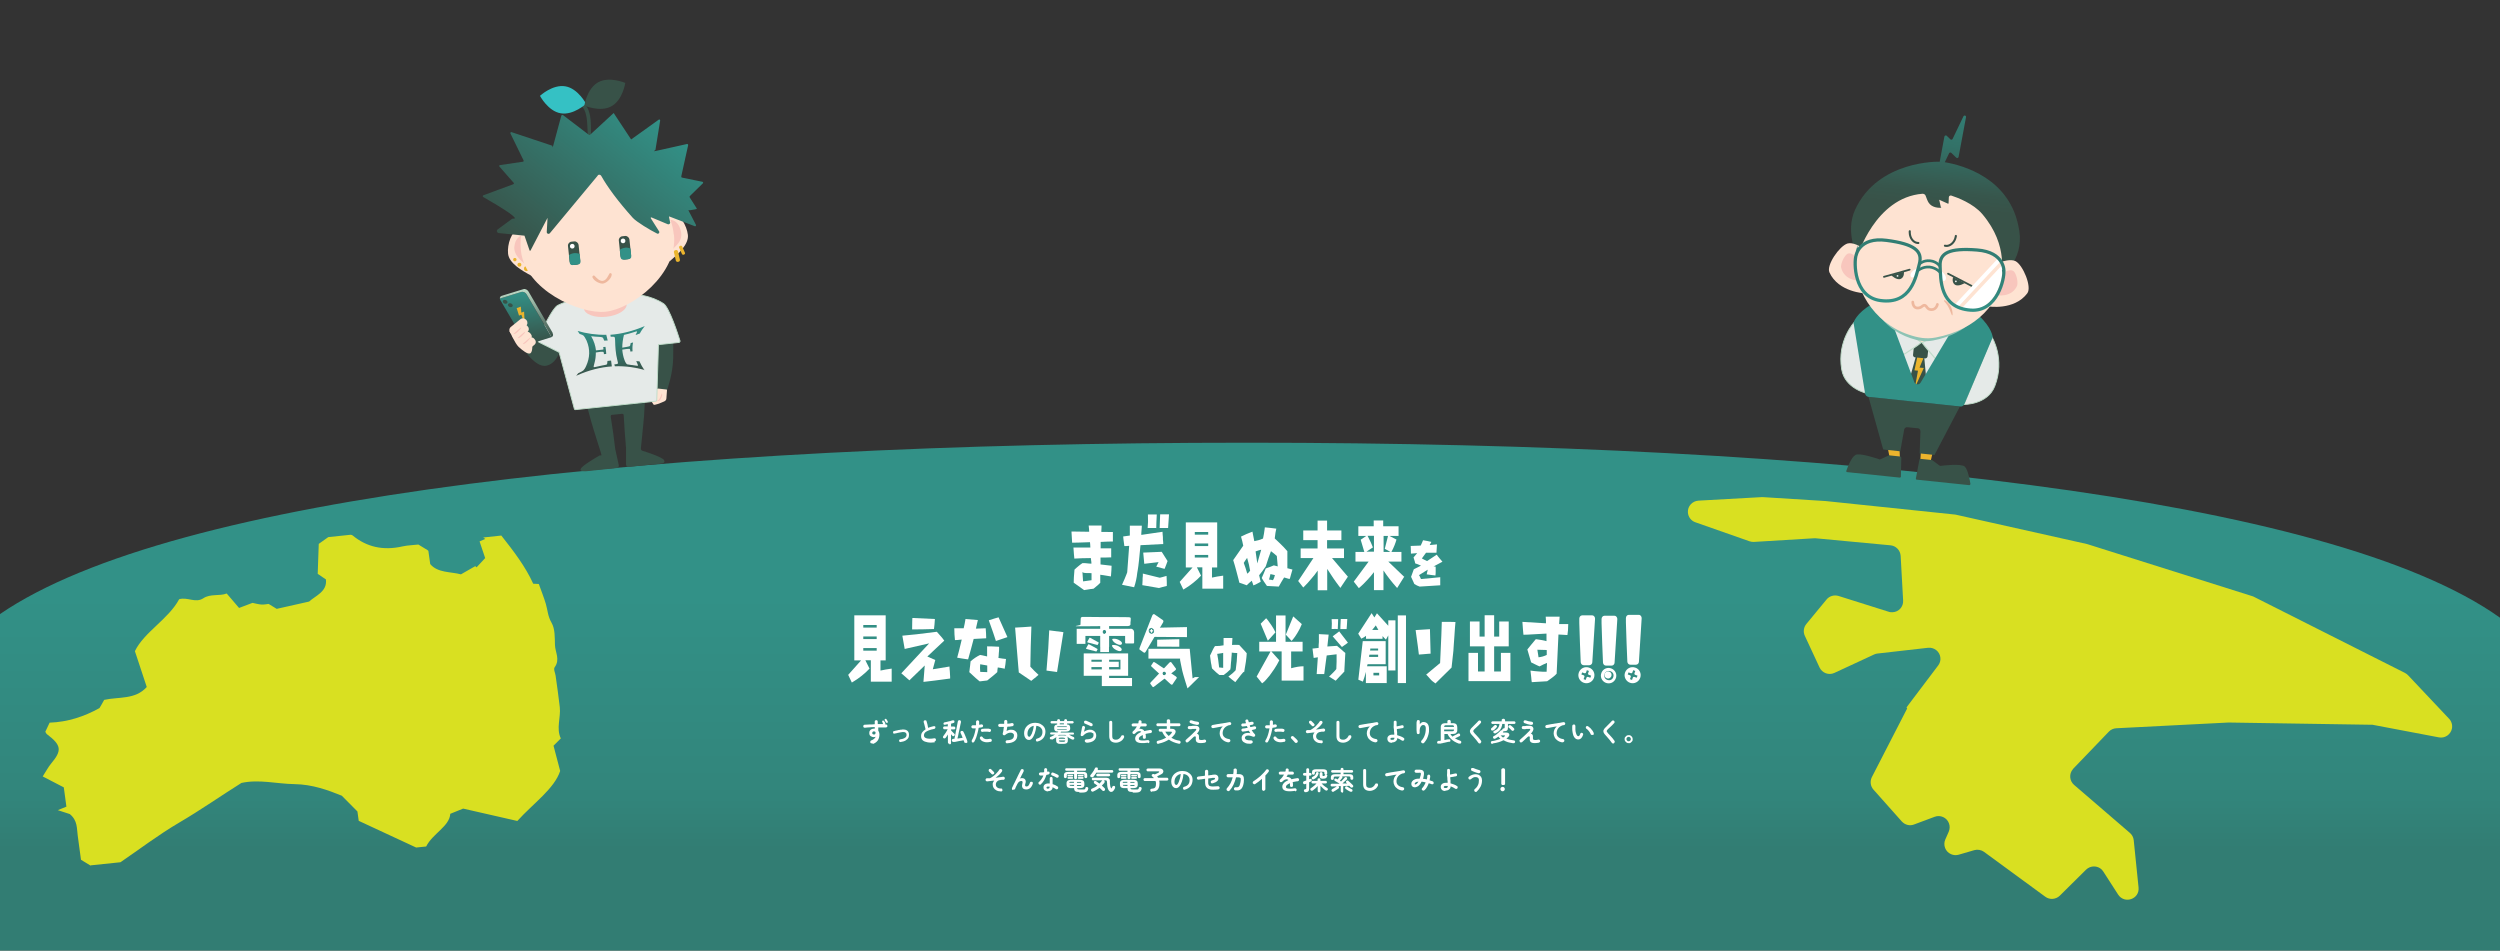 <?xml version="1.0" encoding="UTF-8"?>
<svg id="_レイヤー_1" data-name="レイヤー 1" xmlns="http://www.w3.org/2000/svg" version="1.1" xmlns:xlink="http://www.w3.org/1999/xlink" viewBox="0 0 1920 730">
  <rect x="0" y="0" width="1920" height="730" fill="#333333" stroke="none"/>
  <defs>
    <style>
      .cls-1 {
        fill: #ebb42d;
      }

      .cls-1, .cls-2, .cls-3, .cls-4, .cls-5, .cls-6, .cls-7, .cls-8, .cls-9, .cls-10, .cls-11, .cls-12, .cls-13, .cls-14, .cls-15, .cls-16, .cls-17, .cls-18 {
        stroke-width: 0px;
      }

      .cls-2 {
        fill: url(#_名称未設定グラデーション_2);
      }

      .cls-19 {
        stroke-width: .7px;
      }

      .cls-19, .cls-4, .cls-20 {
        fill: #e5eae8;
      }

      .cls-19, .cls-21, .cls-22, .cls-23, .cls-24, .cls-25, .cls-20 {
        stroke-miterlimit: 10;
      }

      .cls-19, .cls-20 {
        stroke: #bedcc8;
      }

      .cls-3 {
        fill: #d9e021;
      }

      .cls-5 {
        fill: #385248;
      }

      .cls-6 {
        fill: #35c1c4;
      }

      .cls-7 {
        fill: url(#_名称未設定グラデーション_5);
      }

      .cls-26, .cls-17 {
        isolation: isolate;
      }

      .cls-21 {
        stroke-width: 1.4px;
      }

      .cls-21, .cls-22, .cls-23, .cls-24, .cls-25, .cls-27 {
        fill: none;
      }

      .cls-21, .cls-24, .cls-27 {
        stroke-linecap: round;
      }

      .cls-21, .cls-27 {
        stroke: #385248;
      }

      .cls-8 {
        fill: url(#_名称未設定グラデーション);
      }

      .cls-9 {
        fill: #329187;
      }

      .cls-10 {
        fill: #fee3d2;
      }

      .cls-22 {
        stroke: url(#_名称未設定グラデーション_3);
      }

      .cls-22, .cls-23 {
        stroke-width: 2.5px;
      }

      .cls-11 {
        fill: url(#_名称未設定グラデーション_6);
      }

      .cls-23 {
        stroke: url(#_名称未設定グラデーション_4);
      }

      .cls-24 {
        stroke: #eeb89e;
      }

      .cls-24, .cls-25 {
        stroke-width: 2.1px;
      }

      .cls-25 {
        stroke: #327d73;
      }

      .cls-20 {
        stroke-width: .9px;
      }

      .cls-12 {
        fill: #f8c6bd;
      }

      .cls-13 {
        fill: url(#_名称未設定グラデーション_8);
      }

      .cls-27 {
        stroke-linejoin: round;
        stroke-width: 1.6px;
      }

      .cls-14 {
        fill: #fff;
      }

      .cls-15 {
        fill: #eeb89e;
      }

      .cls-16 {
        fill: url(#_名称未設定グラデーション_7);
      }

      .cls-17 {
        fill: #8dc3b4;
        mix-blend-mode: multiply;
      }

      .cls-18 {
        fill: url(#_名称未設定グラデーション_9);
      }
    </style>
    <linearGradient id="_名称未設定グラデーション" data-name="名称未設定グラデーション" x1="960" y1="390" x2="960" y2="0" gradientTransform="translate(0 730) scale(1 -1)" gradientUnits="userSpaceOnUse">
      <stop offset=".3" stop-color="#329187"/>
      <stop offset=".7" stop-color="#32857b"/>
      <stop offset=".8" stop-color="#327d73"/>
    </linearGradient>
    <linearGradient id="_名称未設定グラデーション_2" data-name="名称未設定グラデーション 2" x1="1391.7" y1="694.6" x2="1391.7" y2="814.2" gradientTransform="translate(27 751.8) rotate(6) scale(1 -1)" gradientUnits="userSpaceOnUse">
      <stop offset=".4" stop-color="#385248"/>
      <stop offset=".5" stop-color="#37564c"/>
      <stop offset=".8" stop-color="#337268"/>
      <stop offset="1" stop-color="#327d73"/>
    </linearGradient>
    <linearGradient id="_名称未設定グラデーション_3" data-name="名称未設定グラデーション 3" x1="1357.3" y1="713.9" x2="1357.3" y2="664.9" gradientTransform="translate(27 751.8) rotate(6) scale(1 -1)" gradientUnits="userSpaceOnUse">
      <stop offset=".3" stop-color="#327d73"/>
      <stop offset="1" stop-color="#329187"/>
    </linearGradient>
    <linearGradient id="_名称未設定グラデーション_4" data-name="名称未設定グラデーション 4" x1="1422.3" y1="713.9" x2="1422.3" y2="664.9" gradientTransform="translate(27 751.8) rotate(6) scale(1 -1)" gradientUnits="userSpaceOnUse">
      <stop offset=".3" stop-color="#327d73"/>
      <stop offset="1" stop-color="#329187"/>
    </linearGradient>
    <linearGradient id="_名称未設定グラデーション_5" data-name="名称未設定グラデーション 5" x1="483.8" y1="359.7" x2="587" y2="462.9" gradientTransform="translate(-32.4 610.3) rotate(-6) scale(1 -1)" gradientUnits="userSpaceOnUse">
      <stop offset="0" stop-color="#385248"/>
      <stop offset="1" stop-color="#329187"/>
    </linearGradient>
    <linearGradient id="_名称未設定グラデーション_6" data-name="名称未設定グラデーション 6" x1="472" y1="298.2" x2="472" y2="338.6" gradientTransform="translate(-32.4 610.3) rotate(-6) scale(1 -1)" gradientUnits="userSpaceOnUse">
      <stop offset="0" stop-color="#385248"/>
      <stop offset="1" stop-color="#329187"/>
    </linearGradient>
    <linearGradient id="_名称未設定グラデーション_7" data-name="名称未設定グラデーション 7" x1="472.7" y1="301.6" x2="472.7" y2="340.7" gradientTransform="translate(-32.4 610.3) rotate(-6) scale(1 -1)" gradientUnits="userSpaceOnUse">
      <stop offset="0" stop-color="#385248"/>
      <stop offset="1" stop-color="#bedcc8"/>
    </linearGradient>
    <linearGradient id="_名称未設定グラデーション_8" data-name="名称未設定グラデーション 8" x1="519.9" y1="270.3" x2="519.9" y2="304.4" gradientTransform="translate(-32.4 610.3) rotate(-6) scale(1 -1)" gradientUnits="userSpaceOnUse">
      <stop offset="0" stop-color="#385248"/>
      <stop offset=".3" stop-color="#356a60"/>
      <stop offset=".8" stop-color="#32867c"/>
      <stop offset="1" stop-color="#329187"/>
    </linearGradient>
    <linearGradient id="_名称未設定グラデーション_9" data-name="名称未設定グラデーション 9" x1="548.9" y1="269.2" x2="548.9" y2="303" gradientTransform="translate(-32.4 610.3) rotate(-6) scale(1 -1)" gradientUnits="userSpaceOnUse">
      <stop offset="0" stop-color="#385248"/>
      <stop offset=".3" stop-color="#356a60"/>
      <stop offset=".8" stop-color="#32867c"/>
      <stop offset="1" stop-color="#329187"/>
    </linearGradient>
  </defs>
  <g class="cls-26">
    <g id="_レイヤー_1-2" data-name=" レイヤー 1">
      <g>
        <path id="_パス_1772" data-name=" パス 1772" class="cls-8" d="M1920,474.4c-129.3-92.4-511.1-134.4-962-134.4S133,380.6,0,471.6v258.4h1920v-255.6Z"/>
        <path id="_パス_1774" data-name=" パス 1774" class="cls-3" d="M1464.7,544.1l-27.1,52.7c-1.6,3.2-1.1,7,1.2,9.6l21.8,24.5c2.4,2.6,6.1,3.6,9.4,2.3l15.8-5.9c4.4-1.7,9.4.6,11,5,.8,2.1.7,4.4-.2,6.5l-2.6,5.9c-1.9,4.3,0,9.4,4.4,11.3,1.8.8,3.9,1,5.9.4l12-3.5c2.5-.7,5.3-.2,7.4,1.3l47.1,34.5c3.4,2.5,8.1,2.1,11.1-.8l20.2-20c3.4-3.3,8.8-3.3,12.1,0,.4.4.8.9,1.1,1.4l11.4,17.7c4.9,7.6,16.7,3.5,15.7-5.5l-3.7-36.2c-.2-2.2-1.3-4.2-2.9-5.6l-42.9-36.9c-3.6-3.1-4-8.5-.9-12.1,0,0,.2-.2.3-.4l27.3-28.4c1.5-1.6,3.6-2.5,5.7-2.6l86.1-4.4h.6l108.5,1.7c.5,0,1,0,1.5,0l51.1,9.7c4.6.9,9.1-2.2,10-6.8.5-2.7-.3-5.5-2.2-7.5l-31.5-33.4c-.7-.7-1.5-1.3-2.4-1.8l-116.1-58.5c-.4-.2-.8-.4-1.3-.5l-126.2-39.8c-.2,0-.5-.1-.7-.2l-100.1-22.4c-.3,0-.6-.1-1-.2l-59.4-6.2-40.3-4.2-48-3h-1l-48.5,2.7c-4.7.3-8.4,4.3-8.1,9,.2,3.5,2.5,6.5,5.7,7.6l41.6,14.6c1.1.4,2.2.5,3.3.5l46.2-2.8h1.3l57.5,5.4c4.2.4,7.5,3.8,7.8,8.1l1.9,34.3c.3,4.7-3.3,8.8-8.1,9-1,0-2.1,0-3.1-.4l-38.4-12.1c-3.3-1-7,0-9.2,2.7l-15.5,18.8c-2.1,2.5-2.6,6.1-1.2,9.1l11.3,24.3c2,4.3,7.1,6.2,11.4,4.2h0l30.6-14.2c.8-.4,1.7-.6,2.6-.7l38.7-4.4c4.7-.5,9,2.8,9.5,7.5.3,2.2-.4,4.4-1.7,6.1l-23.5,31.1c-.3.4-.6.8-.8,1.2"/>
        <path class="cls-3" d="M69.9,665c-2.5-1.6-5.1-3.1-7.7-4.7-.8-6.1-1.6-12.3-2.5-18.5-.8-5.6,0-11.6-6.1-16.6-1.8-.6-4.6-1.5-9.2-3,3.4-1.4,5.9-2.4,6.6-2.7-.8-5.8-1.3-9.4-2-14.8-4.3-2.2-10-5.2-16.2-8.4,2.4-3.6,4-6.9,6.4-9.8,8.5-10.1,8.1-14.1-3.1-22.6-.6-.4-.8-1.2-1.3-1.9,1-2.2,2.1-4.4,3.3-7,14-.5,26.6-4.7,38.3-11.2,1.2-2,2.5-4.2,3.6-6.3,11.2-2.5,23.9,0,32.7-9.9-2.7-8.2-5.7-17.2-9.1-27.5,6.9-14.5,25.8-24.6,34-39.9,6.4-1.9,12.5,3.2,18.5-.7,5.5-3.7,12.5-1.5,18-3.7,3.3,3.9,6.2,7.3,9.5,11.1,3.7-1.4,6.9-2.6,10.3-3.9,2,.4,4.5,1.1,7,1.3,2.1.1,4.3-.4,5.4-.5,2.6,1.6,4.1,2.5,6.2,3.8,7.6-1.7,15.7-3.6,24.9-5.6,4.7-4.4,14.1-7.6,12.9-17-1.7-1.1-4-2.7-6.3-4.3.3-7.1.5-14.2.8-23,.8-.6,3.2-2.3,7.3-5.2,3.7-.4,10.1-1.1,17.1-1.8.2,0,1.2.1,1.7.6,10.6,8.7,23.2,11.8,38.4,8.3,4-.9,8.2-.9,12-1.4,2.5,1.6,4.7,2.9,6.9,4.2.3.3.8.5.8.8.5,3.3.9,6.6,1.4,10,5.7,6.9,16,5.8,23.6,7.9,4-2.3,7.5-4.3,11-6.3.3.3.6.6,1,.9,2-2.1,3.9-4.2,6.6-7.1-1.1-3.3-2.4-7.2-4.3-12.8.1,0,2.3-1,4.4-1.9-.5-.4-1.1-.7-1.6-1.1,4.6-.5,9.2-1,13.9-1.5,9.4,11.9,18.6,23.9,24.5,37,1.8,0,3.1.2,4.3.2,1.9,5.3,3.9,10.3,5.4,15.3,1.4,4.8,1.5,9.5,4.3,14.3,2.9,5,2.5,11.5,2.7,17.3.2,5.6,4.1,11.1-.2,17-1.1,1.6.4,4.3.7,6.5,1.1,8,2.3,16,3.2,24.1.9,8.1-2.9,16.4.8,24.1-1.9,1.9-3.4,3.4-5.6,5.6,1.4,5.2,2.9,10.9,5.1,19.4-4.5,13.7-20.6,24.8-32.9,38.4-13.9-3.2-27.4-6.2-41.6-9.5-2.3.9-5.5,2.2-9.9,4-.5,9.6-13.6,15.2-18.5,25.1-1.7.2-4.4.5-7.7.8-14.1-6.6-28.9-13.5-44.1-20.5-.3-2.6-.7-5.4-1-7.2-4.2-4.3-7.6-7.7-12-12.1-10.4-4.2-22.4-8.7-36.4-8.9-13.7-.2-27.1-3.9-40.7-.9-16.1,10.1-31.3,20.8-47.7,30.4-16,9.4-30.5,20.5-45.2,30.5-8.1.9-15.6,1.7-23,2.4l.4.4Z"/>
        <g>
          <rect class="cls-4" x="1453.3" y="262.2" width="39" height="39.5" transform="translate(1038.5 1717.2) rotate(-84)"/>
          <path class="cls-19" d="M1529.9,259.1s10.2,16.6,2.1,37.4c-5.6,14.4-23.6,14.1-23.6,14.1l21.5-51.5Z"/>
          <path class="cls-19" d="M1424.2,247.4s-13.5,14.1-9.8,36.2c2.5,15.2,20.1,18.7,20.1,18.7l-10.3-54.9h0Z"/>
          <rect class="cls-10" x="1473.6" y="244.1" width="9" height="32" transform="translate(1065 1702.9) rotate(-84)"/>
          <g>
            <rect class="cls-5" x="1469.2" y="263.2" width="12" height="11.2" rx="1.7" ry="1.7" transform="translate(1053.7 1707.9) rotate(-84)"/>
            <polygon class="cls-5" points="1479.5 292.4 1473.4 297.8 1466.6 291 1471.7 272.7 1477.7 273.3 1479.5 292.4"/>
          </g>
          <path class="cls-20" d="M1462.5,272c-6.1-1.2-7.8-18.9-8.3-21.5l6.8.7c2.7,2.3,9.3,8,14.6,11.8-1.8,1.7-13.1,9-13.1,9Z"/>
          <path class="cls-20" d="M1486.3,275.5c6.2.1,12.1-17.8,13.2-20.2l-6.7-.7c-3.1,1.7-10.8,5.9-16.7,8.5,1.4,2,10.3,12.4,10.3,12.4h-.1Z"/>
          <polygon class="cls-1" points="1484.8 345.4 1482.9 353.5 1474.6 356.6 1475.3 346 1484.8 345.4"/>
          <polygon class="cls-1" points="1449.4 342 1451 350.2 1459.2 353.6 1458.8 343 1449.4 342"/>
          <path class="cls-5" d="M1450.3,349.9l-6.3,2.9c-.2,0-.4.1-.6,0-2.2-.8-15.2-5.2-18.4-3.4s-6,9.3-7,12.1c-.2.5,0,1.1.7,1.1l40.3,4.2c.5,0,.9-.3.9-.8l.3-14.5c0-.4-.3-.8-.8-.9l-8.6-.9h-.4v.2Z"/>
          <path class="cls-5" d="M1484.1,353.5l5.5,4.1c.2.1.4.2.6.2,2.3-.3,16-1.9,18.7.5,2.4,2.1,3.9,10.4,4.4,13.3,0,.5-.4,1-.9,1l-40.3-4.2c-.5,0-.8-.5-.7-1l2.7-14.3c0-.4.5-.7.9-.7l8.6.9c.2,0,.3,0,.4.2h.1Z"/>
          <path class="cls-5" d="M1435,304.8l11.3,40.4,13.1,1.4,3-16.7c.2-1.1,1.3-1.9,2.4-1.8l8.1.8c1.2.1,2,1.1,2,2.3l-.6,17,11.4,1.2,19.5-37.2-70.2-7.4h0Z"/>
          <polygon class="cls-1" points="1470.3 284.4 1473 284.7 1470.7 297.5 1477.5 282.6 1474.2 282.3 1477.2 275.1 1472.4 274.6 1470.3 284.4"/>
          <path class="cls-9" d="M1498.2,255.3"/>
          <path class="cls-9" d="M1519.7,242.3c-7.1-6.4-10.5-5.6-10.5-5.6l-34.2,57.2c-1.1,1.9-4,1.7-4.8-.4l-23.7-63.4s-.8-1.2-9,3.6c-12,6.9-14,14.1-14,14.1l8.9,54.5c.2,1.3,1.3,2.3,2.6,2.5l35,3.7,2.4.2,33.2,3.5c1.3.1,2.5-.6,3-1.8l21.8-51.4s-.5-7.4-10.8-16.7h0Z"/>
          <path class="cls-17" d="M1486.3,258.5c-7.1,1.4-13.2.2-20.1-2.1-9.8-3.3-18.1-9-24.6-16.1,6,8.7,14.8,15.8,25.6,19.4,5.9,2,11.2,3,17.4,1.8,12.7-2.4,22.9-7.7,30.3-14.8-7.7,5.5-17.3,9.6-28.6,11.8h0Z"/>
          <path class="cls-10" d="M1539.4,207.5c-2.6,25.1-21.4,45.8-52.8,51.7-7.3,1.4-13.6.2-20.7-2.2-27.3-9.1-43.5-36.5-40.9-61.6,3.6-34.5,32.2-59.7,63.7-56.4,31.6,3.3,54.2,33.9,50.6,68.4h.1Z"/>
          <path class="cls-2" d="M1550.7,176.7c-6.2-40.2-44.2-50-57.1-52.1l3.3-6.9c.3-.6,1.2-.8,1.7-.3l3.8,3.7c.6.6,1.6.3,1.8-.6l5.7-30.5c.2-1.2-1.4-1.8-2-.6l-8.3,17.3c-.3.6-1.2.8-1.7.3l-2.8-2.7c-.6-.6-1.6-.3-1.8.6l-3.6,19.3h-.3s-47.1-1.4-64.7,36.9c-7.9,17.2,1.8,35.9,1.8,35.9,0,0,13.5-45.3,50-48.2,1.1,0,2.1.6,2.4,1.6.6,1.6,1.5,4.1,2.2,5.1,2.6,4.2,8,4.1,9.3,4.1s.3-.2.2-.3l-1.3-5.9,6.7,3c.2.1.5,0,.5-.3l.2-4.6c0-.9,1-1.6,1.9-1.3,4.6,1.5,16.8,6,23.8,14.2,21,24.8,14.1,47.7,14.1,47.7,0,0,17.9-11.2,14.3-35.2v-.2Z"/>
          <g>
            <line class="cls-21" x1="1446.9" y1="212.6" x2="1466.6" y2="207.1"/>
            <path class="cls-5" d="M1462.2,208.7s.6,4.2-2.5,5.5-7.2-2.8-7.2-2.8l9.7-2.7Z"/>
          </g>
          <g>
            <line class="cls-21" x1="1514.2" y1="219.6" x2="1496.1" y2="210.2"/>
            <path class="cls-5" d="M1500,212.7s-1.4,3.9,1.3,5.9c2.8,1.9,7.6-1.2,7.6-1.2l-8.9-4.7Z"/>
          </g>
          <g>
            <path class="cls-27" d="M1473.3,186.6s-2.6.3-4.8-2.5c-2.2-2.9-1.8-6.5-1.8-6.5"/>
            <path class="cls-27" d="M1493.7,188.7s2.5.9,5.3-1.5,3.1-6,3.1-6"/>
          </g>
          <path class="cls-24" d="M1469,232s0,5.2,4.6,4.5c2.8-.5,3-2.4,4.7-2,1.5.4,1.7,3.2,4.9,3.3,4,.1,4.7-4,4.7-4"/>
          <path class="cls-15" d="M1493.1,231.3c-.4-.4.2-1,.6-.7,1.6,1,3.5,2.7,4.6,5s1.3,4.4,1.3,5.8-.6.6-.8.1c-.7-1.9-1.9-4.9-3-6.7-.6-1-1.7-2.4-2.7-3.5h0Z"/>
          <g>
            <path class="cls-10" d="M1429.2,189.6s-6.2-3.8-10.3-2.6c-6.2,1.9-16.4,16.6-13.9,22.2,6.9,15.3,27.3,16.1,27.3,16.1l-3.2-35.8h0Z"/>
            <path class="cls-12" d="M1424.5,196.7s-3.6-3.9-6.4-1.2-4.6,8.1-4.1,10.1c2.5,9.8,13,9.9,13,9.9l-2.5-18.9h0Z"/>
          </g>
          <g>
            <path class="cls-10" d="M1537.4,201s6.8-2.4,10.6-.4c5.7,3.1,12.6,19.7,9,24.6-10,13.5-30.1,10.1-30.1,10.1l10.5-34.3h0Z"/>
            <path class="cls-12" d="M1540.1,208.8s4.8-3,7,.2,2.8,8.9,1.9,10.8c-4.5,9.1-15.3,6.9-15.3,6.9l6.4-17.9Z"/>
          </g>
          <circle class="cls-4" cx="1457.3" cy="211.9" r=".7"/>
          <circle class="cls-4" cx="1502.1" cy="216.1" r=".7"/>
          <g>
            <g>
              <path class="cls-14" d="M1537.4,203.8l-30.6,32.8c1.7.4,3.6.7,5.7.9,20.7,1.5,26-24.9,25.4-29.7,0,0,0-1.7-.6-3.9h0Z"/>
              <path class="cls-14" d="M1535.8,201.5c-.3-.9-.7-2-1.3-3.1l-33.4,35.8c1,.4,2.1.7,3.2,1l31.5-33.7h0Z"/>
            </g>
            <g>
              <path class="cls-25" d="M1474.1,202.9s2.7-3.2,8.3-2.6c5.1.5,7.6,4.3,7.6,4.3"/>
              <path class="cls-14" d="M1473,205.8s-6.3,2.4-5.7,5.9,6,.1,5.7-5.9Z"/>
              <path class="cls-14" d="M1490,207.6s5.7,3.6,4.3,7c-1.4,3.4-5.9-1.1-4.3-7Z"/>
              <path class="cls-22" d="M1425.4,196.5s2.1-14.7,23.5-11.9c21.5,2.8,27.8,8.2,25.2,18-2.6,9.8-6.2,31.5-30,28.2-20.6-2.8-20.2-29.7-18.7-34.4h0Z"/>
              <path class="cls-23" d="M1539,208.5s1-14.8-20.6-16.5-28.9,2.3-28.4,12.4c.5,10.1-.5,32.1,23.5,33.8,20.7,1.5,26-24.9,25.4-29.7h0Z"/>
              <path class="cls-25" d="M1472.5,208.2s3.8-3.7,9.6-3.1c5.3.6,8.3,4.5,8.3,4.5"/>
            </g>
          </g>
        </g>
        <g>
          <polygon class="cls-10" points="505.2 297.9 509.9 299 506.9 306.5 503.9 306 505.2 297.9"/>
          <path class="cls-10" d="M512.3,298.9l-.5,7c0,1.1-.7,2-1.7,2.4-2.7,1.2-7.8,3.3-8.2,2.4s-6.5-9.8-6.5-9.8l11.7-3,5.1,1h.1Z"/>
          <path class="cls-5" d="M398.7,262.9s11.5,20.4,21.2,17.9c9.7-2.4,11.5-16.7,11.5-16.7l-16-4.4-16.7,3.1h0Z"/>
          <path class="cls-5" d="M516.7,255.5s.6,7.2.3,19.7-4.6,24-4.6,24l-9.7-1.1,3.1-34.8,10.9-7.8h0Z"/>
          <path class="cls-5" d="M510.1,353.5c-1.2-2.3-12.7-6.1-16.7-7.3-.8-.2-1.3-1-1.2-1.8.4-3.8,1.4-14.4,1.9-19.1h0l.2-2.2c0-1,.2-2,.3-3.1l1-17-22.3,2.3h-1.3c0,.1-22.3,2.5-22.3,2.5l4.5,16.4c.3,1,.6,2,.9,3l.6,2.1h0c1.4,4.4,4.5,14.3,5.7,18.1s-.1,1.9-.9,2.4c-3.8,2.2-13.9,8.1-14.6,10.5s5.5,1.5,5.5,1.5l22.1-2.3c1.2-.1,2-1.2,1.7-2.4l-2.7-12.2h0c-.9-8.2-2.2-16.9-3.5-25.1,0-.6.3-1.2,1-1.2l7.8-.8c.6,0,1.2.4,1.2,1,.5,8.2,1,17.1,1.8,25.3h0v12.5c-.1,1.2.9,2.1,2.1,2l22.1-2.3s6.5.2,5.1-2.6v-.2Z"/>
          <path class="cls-19" d="M522.3,261.9c-1.5-4.8-8.3-25.8-12.7-28.7-9.7-6.4-21.3-7-21.3-7h0c-.5,0-1.1.1-1.7.2l-36.4,3.8v-.4c.1,0-11.4-.6-21.8,4.7-4.3,2.2-12.3,19.5-15.1,25.9-.5,1.2.2,2.6,1.4,2.8l14.7,7.4,11.7,43.4c.1.4.5.7.9.6l61.6-6.5c.4,0,.8-.4.8-.8l1.3-42.6,15.7-1.7c.5,0,.9-.6.7-1.1h.2Z"/>
          <ellipse class="cls-12" cx="464.8" cy="235.2" rx="16.5" ry="8.1" transform="translate(-22 49.9) rotate(-6)"/>
          <g>
            <g>
              <g>
                <path class="cls-10" d="M509.8,182.3c.8,7.2,4.3,18.5,4.3,18.5,6.9-5.8,15-13.2,14.2-20.4s-6.5-16.9-11.8-16.4c-5.3.6-7.4,11.1-6.7,18.3h0Z"/>
                <path class="cls-12" d="M514.6,190v-21.1s5.5-.7,8,7.4-2.7,11.5-5.6,14.7-2.4.3-2.4-.9h0Z"/>
              </g>
              <rect class="cls-1" x="518.3" y="192" width="3.2" height="9.2" rx="1.3" ry="1.3" transform="translate(-30.8 121) rotate(-12.9)"/>
              <rect class="cls-1" x="522.6" y="188.5" width="2.5" height="7.3" rx="1" ry="1" transform="translate(-32.9 229.7) rotate(-24)"/>
            </g>
            <g>
              <g>
                <path class="cls-10" d="M408.7,193c.8,7.2-.3,18.9-.3,18.9-8-4.2-17.4-9.8-18.2-17s2.8-17.9,8.1-18.5c5.3-.6,9.6,9.3,10.3,16.5h.1Z"/>
                <path class="cls-12" d="M405.7,201.4l-4.4-20.6s-5.5.4-6.3,8.9c-.5,5.8,5,10.7,8.5,13.2s2.4-.2,2.1-1.4h0Z"/>
              </g>
              <circle class="cls-1" cx="404.3" cy="206.3" r="1.9"/>
              <circle class="cls-1" cx="398.9" cy="203.3" r="1.5"/>
              <circle class="cls-1" cx="395.4" cy="199.4" r="1.3"/>
            </g>
            <g>
              <path class="cls-5" d="M451,95.3c-.3-7.1-2-12.2-4.6-13.8l1.4-2.4c3.6,2.1,5.7,7.8,6,16.1.7,19.3-2.1,18.7-2.8.1Z"/>
              <g>
                <path class="cls-6" d="M414.7,73.6s6.2,11.8,15.9,13.4c9.8,1.7,19.5-7.3,19.5-7.3,0,0-6.2-11.8-15.9-13.4-9.8-1.7-19.5,7.3-19.5,7.3Z"/>
                <path class="cls-5" d="M448.8,81.1s12.2,5.3,20.8.5c8.7-4.8,10.6-17.9,10.6-17.9,0,0-12.2-5.3-20.8-.5-8.7,4.8-10.6,17.9-10.6,17.9Z"/>
              </g>
            </g>
            <path class="cls-10" d="M517.6,180.3c3.2,30-31.9,56.9-52.5,59.1-19.6,2.1-61.8-16.7-65-46.7s20.6-57.1,53-60.5,61.3,18.2,64.4,48.2h0Z"/>
            <g>
              <g>
                <g>
                  <rect class="cls-5" x="436.8" y="185.4" width="8.2" height="18" rx="3" ry="3" transform="translate(-17.9 47.2) rotate(-6)"/>
                  <path class="cls-9" d="M441,194.4c-1.5.2-2.9.7-4,1.5l.6,6c.1,1,1,1.8,2,1.7l4.5-.5c1-.1,1.8-1,1.7-2l-.6-6c-1.3-.6-2.7-.8-4.2-.7Z"/>
                </g>
                <circle class="cls-14" cx="439.5" cy="189.1" r="1.8"/>
              </g>
              <g>
                <g>
                  <rect class="cls-5" x="475.9" y="181.3" width="8.2" height="18" rx="3" ry="3" transform="translate(-17.3 51.2) rotate(-6)"/>
                  <path class="cls-9" d="M480,190.3c-1.5.2-2.9.7-4,1.5l.6,5.8c.1,1.1,1.1,2,2.3,1.8l4.1-.4c1.1-.1,2-1.1,1.8-2.3l-.6-5.8c-1.3-.6-2.7-.8-4.2-.7h0Z"/>
                </g>
                <circle class="cls-14" cx="478.5" cy="185" r="1.8"/>
              </g>
              <path class="cls-15" d="M463,217.8c-2.6.2-6.6-2-7.8-4.4-.3-.5-.4-1.1.2-1.6s1.1-.1,1.5.3c.8.8,1.6,1.7,2.5,2.4,2.6,1.9,4.8,1.6,6.7-1,.7-1,1.2-2.1,1.8-3.1s.7-.7,1.3-.5c.6.2.7.7.6,1.2-.3,2.8-4,6.4-6.8,6.7h0Z"/>
            </g>
            <path class="cls-7" d="M459,134.7c.7-.8,2.1-.7,2.7.3,4.8,8.6,12.9,19.6,24.3,32.3,2.8,3.1,13.4,9.5,18.7,12.1,1,.5,2.1-.7,1.5-1.7l-6.4-10.1c-.2-.4.2-.8.6-.6l12.4,5.2c.9.4,1.9-.3,1.9-1.3,0,0-.5-2.3-.8-3.7s.4-.9.8-.7l18.8,7.2c.6.3,1.3-.3,1-1-1.5-2.9-4.3-8.2-5.3-10.2s0-1,.5-1c1.2-.2,3.3-.5,4.6-.8s.8-.7.5-1.1l-5.1-8c-.2-.3,0-.7,0-.9,1.6-1.6,7.7-7.6,10.1-9.9.4-.4.2-1.1-.4-1.2l-15.6-3.2c-.4,0-.6-.5-.6-.9.8-3.6,4.3-19.6,5.3-24,0-.5-.3-1-.9-.9-4.2.9-19.2,4.3-23.3,5.2s-.9-.3-.9-.8l3.6-22.4c.1-.6-.6-1.1-1.1-.7-4.9,3.5-21.2,15.3-21.2,15.2l-13.4-20.3-18.1,16.7c-.3.3-.7.3-1,0,0,0-15.7-12-19.8-15.1-.5-.4-1.1,0-1.3.4-1.2,4.3-5.2,19.1-6.1,22.6s-.5.6-.9.5c-4.2-1.4-25.1-8.4-31.2-10.4-.6-.2-1.1.4-.9,1l10.1,20.7c.2.4,0,1-.5,1-3.3.5-13.9,2-17.6,2.6-.6,0-.8.8-.4,1.2l10.9,12.4c.3.4.2,1-.3,1.1-3.9,1.4-18.4,6.8-23,8.5-.6.2-.6,1-.1,1.3,4.2,2.4,17.2,9.9,22,13.8s.9,2.3,0,3.1c-2.7,2-7.6,5.6-10.9,8-1.1.8-.6,2.6.8,2.8l19.8,2h0s2.9,8.4,3.9,11.3c.1.4.6.4.8,0l12.9-24.8h.1l-.6,10.7c0,1.3,1.5,1.9,2.4.9,8.8-10.5,36.9-44.4,36.9-44.4h-.3Z"/>
          </g>
          <g>
            <path class="cls-11" d="M423,257.9l-18.6-31.8c-.8-1.4-2.6-2.3-4-1.9l-16.5,5.1c0,.4.2.8.4,1.2l18.6,31.8c.8,1.4,2.6,2.3,4,1.8l16.5-5.1c0-.4-.2-.8-.4-1.2h0Z"/>
            <path class="cls-16" d="M424.5,255.7l-18.6-31.8c-.8-1.4-2.6-2.3-4-1.8l-16.6,5.1c-1,.3-1.5,1.2-1.4,2.1l16.5-5.1c1.4-.4,3.2.4,4,1.8l18.6,31.8c.2.4.4.8.4,1.2h0c1.4-.5,1.8-2,.9-3.4h.2Z"/>
            <g>
              <path class="cls-5" d="M389.7,231.6c.3.8-.2,1.6-1.2,1.7s-2-.5-2.3-1.3.2-1.6,1.2-1.7,2,.5,2.3,1.3Z"/>
              <path class="cls-5" d="M393.7,234.2c.3.8-.2,1.6-1.2,1.7-1,.1-2-.5-2.3-1.3s.2-1.6,1.2-1.7,2,.5,2.3,1.3Z"/>
            </g>
            <polygon class="cls-1" points="398.6 242.4 400.4 241.7 403 249.1 402.5 239.3 400.4 240.1 400 235.5 396.8 236.6 398.6 242.4"/>
          </g>
          <g>
            <path class="cls-10" d="M391.3,254.3s4.3,9.5,6.9,12c2.8,2.6,7.4,6.4,9.3,4.9s1.2-8.1,1.2-8.1l-14.2-11.5-3.2,2.8h0Z"/>
            <rect class="cls-10" x="390.3" y="247.4" width="15.7" height="6.7" rx="3.1" ry="3.1" transform="translate(-69.1 306.4) rotate(-39)"/>
            <rect class="cls-10" x="392.7" y="251.6" width="14" height="6.7" rx="2.9" ry="2.9" transform="translate(-71.3 308.4) rotate(-39)"/>
            <rect class="cls-10" x="396.3" y="256.8" width="12.5" height="6.7" rx="2.7" ry="2.7" transform="translate(-74 311.3) rotate(-39)"/>
            <rect class="cls-10" x="400.3" y="260.8" width="11.5" height="6.6" rx="2.7" ry="2.7" transform="translate(-75.7 314.4) rotate(-39)"/>
            <path class="cls-12" d="M401.5,264.1s5.8-5.4,5.8-4.7-4.8,5.9-5.8,4.7Z"/>
            <path class="cls-12" d="M397.6,259.5s5.8-5.4,5.8-4.7c-.1,1.1-4.8,5.9-5.8,4.7Z"/>
            <path class="cls-12" d="M394.5,256.3s5.8-5.4,5.8-4.7c-.1,1.1-4.8,5.9-5.8,4.7Z"/>
          </g>
          <path class="cls-12" d="M508.1,302.2s-1.2,4.7-2.8,5.3c-1.6.6-.3.9.9.3,1.2-.5,3.3-5,1.9-5.7h0Z"/>
          <g>
            <path class="cls-13" d="M469.9,281.4c-8.4.6-17.5,2.7-27.4,7.2.5-.7,1.1-1.3,1.6-2,.2,0,.3-.2.5-.2,1.7-.8,2.8-1.4,3.4-1.9.5-.5,1.4-1.6,2.2-3.5,2.8-6.2,3.2-12.6.3-19.4-.9-2-1.8-3.2-2.2-3.7-.5-.5-1.4-.9-2.7-1.3-.1,0-.2,0-.4-.1-.5-.8-1-1.5-1.6-2.3,6.8,1.9,14.1,3.1,22,2.9.4,1.5.8,2.9,1.1,4.4-.9,0-1.8,0-2.7.1,0-.1,0-.2-.1-.3-.2-.6-.3-.9-.4-1-.2-.6-.5-1-.9-1.2s-1.3-.3-2.5-.4c-2.1,0-4.1-.3-6.1-.5,2.2,3.7,3.3,7.4,3.7,10.9,1.1-.1,2.3-.3,3.4-.4,1.3-.1,2-.2,2.2-.3.2,0,.2-.6,0-1.6v-.3c.6,0,1.2,0,1.7-.1.3,1.8.5,3.6.6,5.4-.6,0-1.2.1-1.8.2v-.3c0-.9-.3-1.4-.6-1.5h-2.1c-1.2.2-2.3.3-3.5.5,0,2.8-.3,5.6-1.1,8.3-.6,2-.8,3-.3,3s1.6-.3,3.5-.7c.9-.2,1.8-.4,2.7-.6,2.2-.4,3.3-.6,3.6-.8.3-.2.4-1,.5-2.4v-.3c.9-.1,1.9-.2,2.8-.3.2,1.5.4,3,.6,4.6h0Z"/>
            <path class="cls-18" d="M495,284.1c-7-1.9-14.6-3.1-22.8-2.8-.1-.5-.3-1-.4-1.5h.4c1.4-.1,2.1-.3,2.3-.6.2-.3,0-1.2-.4-2.7-1.3-5.1-1.6-10.1-1.7-15,0-1.5-.2-2.3-.4-2.6-.3-.3-1.1-.3-2.6-.3h-.4c0-.5-.2-1-.2-1.5,8.1-.6,16.8-2.6,26.4-6.7-1.5,1.9-2.8,3.7-3.8,5.7-1.1.4-2.1.8-3.2,1.2,0-.1,0-.2.1-.4.3-.7.5-1.1.6-1.2.4-.7.5-1.2.2-1.2s-1.2.2-2.6.7c-2.5.8-4.9,1.5-7.3,2-.8,3.2-1.3,6.5-1.3,9.8,1.2-.2,2.3-.4,3.5-.6,1.3-.2,2.1-.5,2.3-.6.2-.1.4-.8.6-1.9v-.4c.6-.2,1.3-.3,1.9-.5-.5,2.2-.6,4.5-.4,6.8-.6,0-1.1.1-1.7.2v-.4c-.1-1.1-.3-1.6-.6-1.7-.3,0-1,0-2.1.1-1.2.2-2.3.3-3.5.5.2,2.6.7,5.3,1.7,8,.7,2,1.6,3.1,2.1,3.3.4.1,1.5.3,3.1.5.8,0,1.5.2,2.3.3,1.8.3,2.8.4,2.9.2.1-.2-.4-1.2-1.2-3.1,0-.1-.1-.3-.2-.4.8,0,1.7.1,2.5.2,1,2.3,2.3,4.6,4,6.9v-.3Z"/>
          </g>
        </g>
        <g>
          <path class="cls-14" d="M670,570.9h-.9c-.3,0-.5-.3-.7-.6,0-.3,0-.6,0-.9,0-.3.3-.5.6-.7,1-.4,1.8-.8,2.3-1.3.6-.5,1-1,1.2-1.6-.5.2-.9.3-1.3.3-1.1,0-1.9-.3-2.6-.8-.7-.5-1-1.3-1-2.4s.2-1.3.5-1.8.8-.9,1.3-1.1c.6-.3,1.2-.4,1.9-.4h.5v-1.2c-1.3,0-2.6,0-3.9.2-1.3,0-2.5.2-3.6.3-.3,0-.6,0-.9-.2-.3-.2-.4-.5-.4-.8s0-.6.2-.9c.2-.3.5-.4.8-.4,1.1,0,2.4-.2,3.7-.2s2.7,0,4.1-.2v-2c0-.3,0-.6.3-.8s.5-.3.9-.3.6,0,.8.3.3.5.3.8v1.9h4.1c0-.3-.2-.6-.3-.9s-.3-.6-.4-.9v-.5c0-.2.2-.3.4-.4.2,0,.4,0,.6,0,.2,0,.3.2.5.4,0,.2.3.5.5.8s.3.6.4.9c0,.3,0,.6,0,.9h.5c.3,0,.6,0,.8.3s.3.5.3.9,0,.6-.4.8c-.2.2-.5.3-.8.3h-5.8v2.5c.6.8.9,1.8.9,3.1s-.4,3.1-1.3,4.4c-.9,1.2-2.1,2.1-3.8,2.7l-.2-.5ZM671.2,564.1c.4,0,.7,0,.9-.3s.3-.5.3-.8v-.8c-.3-.3-.7-.5-1.1-.5s-.7,0-1,.3-.4.5-.4.9,0,.7.4.9c.2.2.6.3.9.3h0ZM681.4,555.1c-.2,0-.4,0-.6,0-.2,0-.4-.2-.5-.4s-.2-.5-.4-.8-.3-.6-.5-.8c0,0,0-.3,0-.5,0-.2.2-.4.3-.5.2,0,.4,0,.6,0s.4,0,.5.3c.2.2.3.4.5.8.2.3.4.6.5.9s0,.4,0,.6-.2.4-.4.5h0Z"/>
          <path class="cls-14" d="M691.7,569.9c-.3,0-.6,0-.8-.2s-.4-.4-.4-.7,0-.6.2-.8.4-.4.7-.4c1.3-.2,2.3-.4,3-.8.7-.4,1.3-.8,1.5-1.3.3-.5.4-1,.3-1.6,0-.7-.4-1.2-.8-1.5-.4-.3-1-.4-1.8-.4s-.9,0-1.5.2c-.6,0-1.2.2-1.8.3s-1.2.2-1.7.4c-.5,0-1,.2-1.4.3h-.8c-.3,0-.4-.4-.5-.6v-.8c0-.3.4-.4.6-.5.4,0,.9-.2,1.5-.4.6,0,1.2-.2,1.8-.4.6,0,1.3-.2,1.9-.3.6,0,1.1,0,1.6-.2,1.3,0,2.4.2,3.3.8.9.6,1.4,1.6,1.5,2.8,0,.9,0,1.9-.4,2.7s-1.2,1.6-2.2,2.2-2.4,1-4,1.2h.2Z"/>
          <path class="cls-14" d="M718,570.1c-2.1.3-4,.3-5.6,0s-2.8-.7-3.7-1.5-1.3-1.9-1.3-3.2.3-2.2.9-3c.6-.8,1.4-1.6,2.5-2.2,0-.5-.2-1.1-.4-1.8s-.4-1.3-.5-2-.4-1.2-.5-1.7c0-.3,0-.6,0-.9.2-.3.4-.5.7-.6.3,0,.6,0,.9,0s.5.4.6.7c.2.8.5,1.6.7,2.5s.4,1.8.5,2.6c.6-.3,1.3-.5,2-.7s1.5-.4,2.2-.6c.3,0,.6,0,.9,0,.3.2.5.4.5.7s0,.6-.2.9c-.2.3-.4.4-.7.5-1.7.3-3,.7-4.1,1.1-1,.4-1.8.8-2.4,1.2-.6.4-.9.9-1.1,1.3-.2.5-.3.9-.3,1.4,0,1.1.6,1.8,1.9,2.2s3.3.5,6,0c.3,0,.6,0,.9.2.3.2.4.5.4.8s0,.6-.2.9c-.2.3-.5.4-.8.5v.5Z"/>
          <path class="cls-14" d="M729.1,571.2c-.3,0-.6,0-.8-.3s-.3-.5-.3-.8v-6c-.3.5-.6.9-.9,1.4-.3.4-.6.8-.8,1.1s-.5.4-.8.5c-.3,0-.6,0-.9-.2-.2-.2-.4-.4-.4-.7s0-.6.2-.8c.3-.3.5-.7.8-1.1.3-.4.6-.9,1-1.4.3-.5.6-1,.9-1.5.3-.5.5-.9.7-1.3h-2.5c-.3,0-.5,0-.7-.3s-.3-.5-.3-.8,0-.5.3-.8.4-.3.7-.3h2.6v-1.7c-.3,0-.7,0-1,.2-.3,0-.6,0-.9.2-.4,0-.7,0-.9,0-.3,0-.4-.3-.5-.7,0-.3,0-.6.2-.8s.4-.3.7-.4c.6,0,1.2-.2,2-.4.7-.2,1.4-.3,2.2-.5s1.3-.4,1.8-.6c.3,0,.6,0,.9,0,.3,0,.5.3.6.6v.8c0,.3-.3.4-.6.6-.3,0-.6.2-.9.3-.3,0-.7.2-1.1.3v2.2h2.3c.3,0,.5,0,.7.3s.3.5.3.8,0,.5-.3.8c-.2.2-.4.3-.7.3h-2.3v.7c.2.2.5.5.8.9l1,1c.3.3.6.5.7.7.2.2.4.5.4.7,0,.3,0,.5-.3.8s-.5.3-.8.4-.6,0-.8-.3c0,0-.3-.3-.4-.5-.2-.2-.4-.5-.6-.7v6.7c0,.3,0,.6-.3.8s-.5.3-.8.3l-.2-.4ZM742.1,570.5c-.3,0-.7,0-1,0s-.5-.4-.6-.7c0-.2,0-.4-.2-.6s-.2-.4-.2-.7c-.4,0-.9.2-1.5.3s-1.2.2-1.9.3-1.3.2-1.9.4-1.1.2-1.6.3-.7,0-.8,0c-.4,0-.7,0-.9-.2-.3-.2-.4-.5-.5-.8,0-.3,0-.6.2-.9s.5-.4.9-.5h.9c0-.5.3-1.1.4-1.9.2-.8.4-1.7.5-2.6s.4-1.9.6-2.9c.2-1,.4-1.9.5-2.7.2-.8.3-1.5.4-2.1,0-.6.2-.9.2-1,0-.4.2-.7.5-.9s.6-.3.9-.2c.3,0,.6.2.8.5s.3.6.2,1c0,0,0,.5-.2,1s-.2,1.2-.4,1.9-.3,1.6-.5,2.5-.4,1.8-.6,2.7c-.2.9-.4,1.7-.5,2.5-.2.8-.3,1.4-.5,2,.7,0,1.4-.2,2.2-.3.7,0,1.3-.2,1.8-.3-.3-.7-.5-1.4-.8-2s-.6-1.2-.8-1.7c0-.3-.2-.6,0-.9,0-.3.3-.5.6-.6s.6,0,.9,0c.3,0,.5.3.7.6.2.5.5,1,.8,1.6s.6,1.3.8,1.9c.3.7.6,1.3.8,2,.2.6.4,1.2.6,1.7,0,.3,0,.6,0,.9,0,.3-.4.5-.7.6v-.3Z"/>
          <path class="cls-14" d="M746.8,570.2c-.3-.2-.5-.4-.5-.7s0-.6,0-.9c.5-.8,1-1.8,1.4-2.8s.7-2.1,1-3.2c.3-1.1.5-2.2.7-3.2h-2.1c-.3,0-.6,0-.9-.3-.2-.2-.4-.5-.4-.8s0-.6.3-.9.5-.4.8-.4h1.2c.4,0,.9,0,1.3,0v-2.5c0-.3,0-.6.3-.9.2-.2.5-.4.8-.4s.6,0,.9.3.4.5.4.8v2.3c.6,0,1.1-.2,1.6-.3.3,0,.6,0,.9.2.3.2.5.4.5.7s0,.6-.2.9c-.2.3-.4.4-.8.5-.3,0-.7,0-1.1.2-.4,0-.8,0-1.3.2-.2,1.2-.4,2.5-.8,3.8-.3,1.3-.7,2.5-1.1,3.7-.4,1.2-1,2.2-1.5,3.2-.2.3-.4.5-.7.5s-.6,0-.9,0v.2ZM760.7,569.7c-2,.5-3.7.5-5.1,0-1.4-.4-2.4-1.2-3-2.4,0-.3-.2-.6,0-.9,0-.3.3-.6.6-.7.3-.2.6-.2.9,0s.6.3.7.6c.4.7,1.1,1.1,2,1.3s2.1,0,3.5-.2c.3,0,.6,0,.9.2.3.2.4.4.5.8,0,.3,0,.6-.2.9-.2.3-.4.4-.8.5h0ZM759.7,562.1c-.5,0-1-.2-1.5-.2h-1.8c-.6,0-1.2,0-1.7.2-.3,0-.6,0-.9-.2s-.4-.4-.5-.7c0-.3,0-.6.2-.9.2-.3.4-.4.8-.5.6,0,1.3-.2,2-.2h2.1c.7,0,1.3,0,1.9.3.3,0,.6.2.7.5s.2.6,0,.9c0,.3-.2.5-.5.7s-.6.2-.9.2h0Z"/>
          <path class="cls-14" d="M773.6,570.9c-.3,0-.6,0-.9-.3-.2-.2-.4-.5-.4-.8s0-.6.3-.9c.2-.2.5-.4.8-.4,1.9,0,3.3-.4,4.1-1s1.2-1.5,1.2-2.6-.2-1.1-.6-1.5c-.4-.4-.9-.6-1.6-.7-.7,0-1.4,0-2.2.3s-1.6.8-2.3,1.4c-.2.2-.4.3-.7.3s-.5,0-.7-.2c-.2,0-.4-.3-.5-.6,0-.2,0-.5,0-.7.2-.6.4-1.4.5-2.3,0-.9.3-1.7.4-2.6h-3.3c-.3,0-.6-.2-.8-.4s-.3-.5-.3-.9.2-.6.4-.8c.3-.2.5-.3.9-.3h3.3v-1.8c0-.2,0-.6.3-.8s.5-.4.8-.4.6,0,.9.3c.2.2.4.5.4.8v1.8c1.3,0,2.5-.2,3.5-.5.3,0,.6,0,.9.2.3.2.4.4.5.8,0,.3,0,.6-.2.9-.2.3-.4.4-.7.5-.6,0-1.2.2-1.9.3-.7,0-1.5,0-2.2.2,0,.6,0,1.2-.2,1.7,0,.6-.2,1.1-.3,1.5.7-.4,1.5-.7,2.3-.9.8,0,1.5-.2,2.2,0,.7,0,1.4.3,1.9.7.6.4,1,.8,1.4,1.4.3.6.5,1.3.5,2.1,0,1.9-.7,3.4-2,4.4s-3.2,1.6-5.6,1.7h-.1Z"/>
          <path class="cls-14" d="M797.1,569.5c-.3,0-.6,0-.9,0-.3-.2-.5-.4-.6-.7,0-.3,0-.6,0-.9.2-.3.4-.5.7-.6,1.5-.4,2.6-1,3.3-1.9s1-2,1-3.3-.2-1.6-.6-2.3c-.4-.7-.9-1.2-1.6-1.6-.7-.4-1.5-.7-2.5-.8-.2,2.2-.6,4.2-1.2,5.8-.6,1.6-1.2,2.9-2,3.8s-1.6,1.3-2.4,1.3-1.4-.2-1.9-.6c-.6-.4-1-1-1.4-1.8-.3-.8-.5-1.7-.5-2.8s.2-2.1.6-3.1,1-1.8,1.8-2.6c.8-.7,1.7-1.3,2.7-1.7s2.2-.6,3.5-.6,2.9.3,4,.9,2.1,1.4,2.8,2.4,1,2.2,1,3.6-.5,3.5-1.6,4.8-2.5,2.2-4.5,2.7h.2ZM790.6,565.8c.2,0,.5-.2.8-.6.3-.4.6-1,1-1.7.3-.7.6-1.6.9-2.7.3-1,.5-2.2.6-3.4-1,.2-1.9.6-2.6,1.2s-1.2,1.2-1.6,2c-.4.8-.5,1.6-.6,2.5,0,.9,0,1.6.4,2.1.3.5.6.7,1.1.7h0Z"/>
          <path class="cls-14" d="M807.8,567.8c-.3,0-.6.2-.9,0-.3,0-.5-.2-.6-.5s0-.6,0-.8c0-.3.3-.5.7-.6.6-.2,1.2-.5,1.7-.8s1.1-.7,1.6-1h-3c-.2,0-.4,0-.6-.2-.2-.2-.2-.4-.2-.6s0-.4.2-.6c.2-.2.4-.2.6-.2h4.9c0,0,.2-.2.3-.3,0,0,.2-.2.3-.3-1.2,0-2-.2-2.5-.7s-.7-1.1-.7-2.1.2-1.5.5-1.9.9-.7,1.8-.8v-.8h-4.3c-.2,0-.4,0-.6-.3-.2-.2-.2-.4-.2-.6s0-.4.2-.6c.2-.2.4-.3.6-.3h4.3v-.4c0-.3,0-.6.3-.8s.5-.3.8-.3.6,0,.8.3c.2.2.3.5.3.8v.4h3.2v-.4c0-.3,0-.6.3-.8s.5-.3.8-.3.6,0,.8.3c.2.2.3.5.3.8v.4h4.2c.2,0,.4,0,.6.3s.3.4.3.6,0,.4-.3.6c-.2.2-.4.3-.6.3h-4.2v.8c.9,0,1.6.3,1.9.8.3.4.5,1.1.5,1.9s0,1.2-.3,1.6c-.2.4-.6.7-1.1.9s-1.2.3-2.1.3h-3.5c0,.2-.3.4-.4.7h9.5c.2,0,.4,0,.6.2.2.2.2.4.2.6s0,.4-.2.6c-.2.2-.4.2-.6.2h-3c.5.3,1.1.7,1.7,1s1.1.6,1.7.8c.3,0,.5.3.6.6s0,.5,0,.8-.4.5-.7.6-.6,0-.9,0c-.6-.3-1.2-.6-1.9-1s-1.3-.8-1.9-1.3c-.6-.5-1.1-.9-1.5-1.3h-4.9c-.7.8-1.6,1.5-2.5,2.1s-1.9,1.2-2.8,1.6v-.3ZM814.7,571.3c-.9,0-1.7,0-2.2-.3-.5-.2-.9-.5-1.1-.9-.2-.4-.3-1-.3-1.7v-.7c0-.7,0-1.3.3-1.7s.6-.7,1.1-.9,1.3-.3,2.2-.3h1.8c1,0,1.7,0,2.2.3.5.2.9.5,1.1.9s.3,1,.3,1.7v.7c0,.7,0,1.3-.3,1.7-.2.4-.5.7-1.1.9-.5.2-1.2.3-2.2.3h-1.8ZM811.8,558.4h7.6c0-.3-.2-.5-.4-.6-.2,0-.6,0-1.1,0h-4.6c-.5,0-.9,0-1.1,0s-.3.3-.4.6ZM813.3,560.4h4.6c.5,0,.9,0,1.1,0,.2,0,.3-.3.4-.5h-7.6c0,.3.2.5.4.5s.6,0,1.1,0ZM813.2,567.4h4.8c0-.4,0-.6-.4-.7-.2,0-.6-.2-1.2-.2h-1.8c-.6,0-1,0-1.2.2-.2,0-.3.4-.3.7h.1ZM814.7,569.7h1.8c.6,0,1,0,1.2-.2.2,0,.3-.4.4-.8h-4.8c0,.4,0,.6.3.8.2,0,.6.2,1.2.2h-.1ZM813.9,556.3h3.2v-.8h-3.2v.8Z"/>
          <path class="cls-14" d="M834.4,570.2c-.3,0-.6,0-.9-.3-.2-.2-.4-.5-.4-.8s0-.6.3-.9c.2-.2.5-.4.8-.4,3.7,0,5.6-1.1,5.6-3.2s-.2-1.2-.7-1.6-1.1-.6-1.9-.6-1.7.2-2.7.6c-.9.4-1.7,1-2.5,1.9-.2.2-.4.3-.7.4s-.5,0-.8,0c-.2,0-.4-.3-.5-.5s0-.5,0-.7c0-.6.2-1.2.3-1.8s.2-1.3.4-2c0-.7.3-1.3.4-1.9,0-.3.2-.6.5-.8s.6-.2.9,0,.6.3.7.6c.2.3.2.6,0,.9,0,.4-.2.8-.3,1.3s-.3,1-.4,1.6c1.5-1,3-1.6,4.5-1.6s1.8.2,2.6.6c.7.4,1.3.9,1.7,1.6.4.7.6,1.4.6,2.3,0,1.7-.7,3-2,4s-3.3,1.5-6,1.6h.4ZM837.6,557.7c-.4-.2-.9-.4-1.4-.7-.5-.2-1.1-.5-1.6-.7s-1-.4-1.4-.6c-.3,0-.5-.3-.6-.7,0-.3,0-.6,0-.9,0-.3.4-.5.7-.6s.6,0,.9,0c.4.2.9.4,1.4.6.5.2,1,.4,1.5.7.5.2,1,.5,1.4.7s.5.4.6.7,0,.6,0,.9c0,.3-.4.5-.7.6s-.6,0-.9,0h0Z"/>
          <path class="cls-14" d="M857.1,570.4c-1.6,0-2.9-.4-3.8-1.2-.9-.8-1.4-2.1-1.4-3.8v-10.7c0-.3,0-.6.3-.8s.5-.3.9-.3.6,0,.8.3.3.5.3.8v10.7c0,1,.2,1.7.7,2.1s1.1.6,2.1.6,1.6-.2,2.3-.7c.7-.4,1.3-1.1,1.8-2.1,0-.3.4-.5.7-.6s.6,0,.9,0c.3,0,.5.4.6.7s0,.6,0,.9c-.6,1.3-1.4,2.3-2.6,3s-2.4,1.1-3.7,1.1h.1Z"/>
          <path class="cls-14" d="M881.4,570.4c-1.8.3-3.3.3-4.5.3s-2.2-.2-3-.5c-.7-.3-1.3-.7-1.6-1.2s-.5-1.1-.5-1.8c0-1,.4-1.9,1.2-2.8.8-.9,2-1.6,3.5-2.3-.2-.3-.5-.4-.8-.5-.7-.2-1.3,0-2,.2-.6.3-1.3.9-1.9,1.5-.2.2-.5.4-.9.4s-.7,0-.9-.3-.3-.5-.3-.9.2-.6.4-.8c.7-.6,1.2-1.2,1.7-1.8s.9-1.3,1.3-2h-2.9c-.3,0-.6,0-.8-.3s-.3-.5-.3-.9,0-.6.4-.8c.2-.2.5-.3.9-.3h3.8c0-.3,0-.5.2-.7,0-.2,0-.5,0-.7,0-.3.2-.6.4-.8s.5-.3.9-.2c.3,0,.6.2.8.4.2.3.3.5.2.9v.5c0,.2,0,.4,0,.6h1.4c.4,0,.8,0,1.2,0,.3,0,.6,0,.9.2s.4.5.5.8c0,.3,0,.6-.2.9-.2.3-.5.4-.8.4-.5,0-1.1,0-1.7,0s-1.3,0-2,0c-.3.7-.6,1.3-1,1.8h.9c.3,0,.6,0,.8.2.4,0,.8.3,1.2.5.4.3.7.6,1,1.1.7-.2,1.3-.4,2.1-.5s1.5-.3,2.3-.4c.3,0,.6,0,.9.2.3.2.4.5.5.8,0,.3,0,.6-.2.9-.2.3-.5.4-.8.5-.8,0-1.5.2-2.1.3-.7,0-1.3.3-1.8.4,0,.4,0,.8.2,1.2v1.4c0,.5,0,.6-.3.8s-.5.3-.9.3-.6,0-.8-.3-.3-.5-.3-.8c0-.7,0-1.3,0-1.8-1.1.5-1.9.9-2.4,1.4s-.7,1-.7,1.5.2.7.6.9c.4.2,1.1.4,2.1.4s2.4,0,4.1-.3c.3,0,.6,0,.9.2.3.2.4.5.5.8,0,.3,0,.6-.2.9-.2.3-.5.4-.8.5l-.3-.5Z"/>
          <path class="cls-14" d="M890.1,571.2c-.4,0-.8,0-1.1,0-.3,0-.5-.4-.6-.7s0-.7,0-1c.2-.3.5-.5.9-.6,1.2-.3,2.4-.6,3.4-1s2-.9,2.9-1.4c-.6-.6-1.2-1.3-1.7-2.1s-1-1.6-1.4-2.5h-1.5c-.3,0-.6,0-.8-.3s-.3-.5-.3-.8,0-.6.3-.8.5-.3.8-.3h5.1v-2h-6.9c-.3,0-.6,0-.8-.3s-.3-.5-.3-.8,0-.6.3-.8c.2-.2.4-.3.8-.3h6.9v-1.9c0-.4,0-.7.4-.9.2-.2.5-.3.9-.3s.6,0,.9.3c.2.2.4.5.4.9v1.9h6.8c.3,0,.6,0,.8.3s.3.5.3.8,0,.5-.3.8-.4.3-.8.3h-6.8v2h1.1c1,0,1.8.2,2.3.6.5.4.8.9.8,1.6s-.3,1.3-.8,2.1c-.8,1-1.6,1.9-2.5,2.7.9.5,1.8.9,2.8,1.3,1,.4,2.1.6,3.2.8.4,0,.7.2.9.5s.3.6.2,1-.3.7-.6.8c-.3.2-.7.2-1.1,0-1.4-.3-2.7-.7-3.9-1.2s-2.4-1.1-3.4-1.9c-2.1,1.3-4.5,2.4-7.4,3h-.2ZM897.6,565.2c.8-.6,1.5-1.3,2.1-2.1.3-.4.4-.7.3-.9,0-.2-.5-.3-1.1-.3h-4c.6,1.2,1.5,2.3,2.6,3.3h.1Z"/>
          <path class="cls-14" d="M922.1,570.7c-1.5,0-2.5-.3-3.1-.9-.6-.6-.8-1.7-.6-3.2,0-.4,0-.7-.2-.9s-.4-.3-.6-.2-.5.2-.8.4c-.4.4-.9.9-1.5,1.4-.5.5-1.1,1-1.6,1.5s-.9.8-1.2,1.1c-.3.2-.5.3-.9.3s-.6,0-.8-.4c-.2-.2-.3-.5-.3-.9s0-.6.4-.8c.4-.3.8-.7,1.3-1.2s1.1-1,1.7-1.5,1.1-1.1,1.7-1.6c.6-.5,1.1-1,1.5-1.5.5-.4.8-.8,1.1-1.1.5-.5.6-.9.5-1.2-.2-.3-.6-.3-1.2-.2h-.5c-.3,0-.6,0-.9,0s-.7,0-1.1.2-.7,0-.9,0h-.5c-.3,0-.6,0-.9-.2-.3-.2-.4-.4-.5-.8,0-.3,0-.6.2-.9s.5-.4.8-.5h.5c.3,0,.6,0,1,0,.4,0,.7,0,1.1-.2.4,0,.7,0,1,0h.6c.9,0,1.7,0,2.2.2.6.2,1,.6,1.3,1.1s.3,1,.2,1.7-.5,1.3-1,2c0,0-.2.3-.4.5s-.3.4-.5.6c.5,0,1,.3,1.3.8.3.4.4,1.1.3,2.1,0,.7,0,1.2.2,1.5.2.2.6.4,1.2.4h1.2c.5,0,1-.2,1.5-.3.3,0,.6,0,.9.2.3.2.5.4.5.8s0,.7-.2.9-.5.4-.8.5c-1.2.2-2.2.3-3,.3h-.2ZM919.6,556.7c-.6,0-1.2,0-1.8-.3-.7,0-1.3-.3-1.9-.5-.6-.2-1.1-.3-1.5-.5-.3,0-.5-.3-.7-.6s-.2-.6,0-.9c0-.3.3-.5.6-.7.3,0,.6,0,.9,0,.7.2,1.4.5,2.2.7s1.6.3,2.4.4c.3,0,.6.2.8.4s.3.5.3.9-.2.6-.4.8-.5.3-.9.3h0Z"/>
          <path class="cls-14" d="M943.7,570.2c-1.6-.2-2.9-.7-3.9-1.4s-1.8-1.5-2.3-2.5-.8-2-.8-3,.2-2.1.6-3,1-1.7,1.8-2.4c-.8,0-1.7.3-2.6.4s-1.8.3-2.6.5-1.6.3-2.2.4c-.3,0-.6,0-.9-.2-.3-.2-.4-.5-.5-.8,0-.3,0-.6.2-.9.2-.3.5-.4.8-.5.4,0,1-.2,1.6-.3s1.4-.2,2.2-.4c.8,0,1.7-.3,2.5-.4.9,0,1.7-.3,2.6-.4.8,0,1.6-.3,2.3-.4s1.3-.2,1.7-.3c.3,0,.6,0,.9.2.3.2.4.4.5.7,0,.3,0,.6-.2.9-.2.3-.4.4-.8.5-1,0-1.8.4-2.5.8-.7.4-1.3.9-1.8,1.5s-.8,1.2-1,1.9-.3,1.3-.3,1.9c0,1.3.4,2.3,1.3,3.1.9.8,2.1,1.3,3.6,1.5.3,0,.6.2.8.5s.3.6.2.9c0,.3-.2.6-.5.8s-.6.3-.9.2l.2.2Z"/>
          <path class="cls-14" d="M960.7,571.2c-1.7,0-3,0-4.1-.5s-1.9-.9-2.4-1.7c-.5-.7-.7-1.6-.6-2.6,0-.7.3-1.3.7-1.8s.9-.9,1.5-1.2,1.3-.4,2.1-.5c.8,0,1.6,0,2.4.2-.2-.3-.4-.6-.6-.9-.2-.3-.4-.7-.6-1-.8,0-1.5.3-2.3.4-.8,0-1.5.2-2.2.3-.3,0-.6,0-.8-.3-.2-.2-.4-.5-.4-.8s0-.6.3-.9c.2-.2.5-.4.8-.4.5,0,1.1,0,1.8-.2s1.3-.2,1.9-.3c0-.2-.2-.5-.3-.7,0-.2-.2-.5-.3-.7-.5,0-1.1.2-1.6.2s-1,0-1.4.2c-.3,0-.6,0-.9-.3s-.4-.5-.4-.8,0-.6.3-.9.5-.4.8-.4.7,0,1.2,0c.4,0,.9,0,1.3-.2,0-.2,0-.4-.2-.7s0-.4-.2-.6c0-.3,0-.6,0-.9.2-.3.4-.5.7-.6s.6,0,.9,0c.3.2.5.4.6.7,0,.2,0,.5.2.7s0,.5.2.7c.4,0,.8-.2,1.2-.2s.8-.2,1.1-.2.6,0,.9.2c.3.2.5.4.5.7s0,.6-.2.9c-.2.3-.4.4-.7.5-.3,0-.6,0-1,.2-.4,0-.7.2-1.1.2,0,.2.2.5.2.7s.2.5.3.7c.5,0,1.1-.2,1.6-.3s1-.2,1.4-.3c.3,0,.6,0,.9.2.3.2.5.4.5.7s0,.6-.2.9c-.2.3-.4.5-.7.5s-.7.2-1.2.3-.9.2-1.3.3c.3.6.7,1.2,1.1,1.7s.8,1,1.2,1.4.3.4.4.7c0,.3,0,.5-.2.8,0,.2-.4.4-.6.5s-.5,0-.8,0c-1.2-.5-2.3-.8-3.3-.9-.9,0-1.7,0-2.2.4s-.8.7-.8,1.2c0,1.5,1.5,2.2,4.7,2.1.3,0,.6,0,.9.3.2.2.4.5.4.8s0,.6-.3.9c-.2.2-.5.4-.8.4l-.4.2Z"/>
          <path class="cls-14" d="M972.3,570.2c-.3-.2-.5-.4-.6-.7,0-.3,0-.6.2-.9.5-.8,1-1.8,1.4-2.8s.7-2.1,1-3.2c.3-1.1.5-2.2.7-3.2h-2.1c-.3,0-.6,0-.9-.3-.2-.2-.4-.5-.4-.8s0-.6.3-.9.5-.4.8-.4h1.2c.4,0,.9,0,1.3,0v-2.5c0-.3,0-.6.3-.9.2-.2.5-.4.8-.4s.6,0,.9.3.4.5.4.8v2.3c.6,0,1.1-.2,1.6-.3.3,0,.6,0,.9.2.3.2.5.4.5.7s0,.6-.2.9c-.2.3-.4.4-.8.5-.3,0-.7,0-1.1.2-.4,0-.8,0-1.3.2-.2,1.2-.4,2.5-.8,3.8-.3,1.3-.7,2.5-1.1,3.7-.4,1.2-1,2.2-1.5,3.2-.2.3-.4.5-.7.5s-.6,0-.9,0v.2ZM986.2,569.7c-2,.5-3.7.5-5.1,0-1.4-.4-2.4-1.2-3-2.4,0-.3-.2-.6,0-.9,0-.3.3-.6.6-.7.3-.2.6-.2.9,0,.3,0,.6.3.7.6.4.7,1.1,1.1,2,1.3s2.1,0,3.5-.2c.3,0,.6,0,.9.2.3.2.4.4.5.8,0,.3,0,.6-.2.9-.2.3-.4.4-.8.5h0ZM985.2,562.1c-.5,0-1-.2-1.6-.2h-1.8c-.6,0-1.2,0-1.7.2-.3,0-.6,0-.9-.2s-.4-.4-.5-.7c0-.3,0-.6.2-.9s.4-.4.8-.5c.6,0,1.3-.2,2-.2h2.1c.7,0,1.3,0,1.9.3.3,0,.6.2.7.5.2.3.2.6,0,.9,0,.3-.2.5-.5.7s-.6.2-.9.2h.1Z"/>
          <path class="cls-14" d="M996.2,570.3c-.3.2-.5.3-.9.3s-.6-.2-.8-.4-.5-.5-.8-.9-.7-.7-1-1.1c-.4-.4-.7-.6-.9-.9-.2-.2-.3-.5-.4-.8s0-.6.3-.8c.2-.2.5-.4.8-.4s.6,0,.8.2c.3.2.6.5,1,.9s.8.7,1.2,1.1c.4.4.7.7.9,1s.3.5.3.9-.2.6-.4.8h0Z"/>
          <path class="cls-14" d="M1014.7,570.8c-1.4,0-2.6-.3-3.5-.8s-1.6-1.1-2.1-1.9-.7-1.7-.7-2.6,0-1.1.3-1.6c.2-.5.5-1,.9-1.4-1,0-2,.2-2.9.3s-1.8.2-2.5.3c-.3,0-.6,0-.9-.3-.2-.2-.4-.5-.4-.8s0-.6.3-.9.5-.4.8-.4.7,0,1.1,0c.4,0,.8,0,1.2,0,1-.5,1.9-1.1,2.8-1.8s1.8-1.5,2.5-2.4c.8-.8,1.4-1.6,1.9-2.4.2-.3.4-.5.8-.5s.6,0,.9.2c.3.2.4.4.5.8,0,.3,0,.6-.2.9-.5.8-1.2,1.6-2.1,2.5-.9.8-1.8,1.6-2.8,2.3,1.1,0,2.1-.3,3.1-.4s1.8-.3,2.6-.4c.3,0,.6,0,.9.2.3.2.4.4.5.8,0,.3,0,.6-.2.9-.2.3-.4.4-.8.5-.3,0-.7,0-1.1,0s-.9,0-1.4.2c-.9,0-1.5.3-2,.7s-.9.8-1.1,1.3-.3,1-.3,1.5c0,.8.3,1.5,1,2.1s1.7.9,3,.9.6,0,.8.4c.2.2.3.5.3.8s0,.6-.4.8c-.2.2-.5.3-.9.3h.1ZM1007.6,557.5l-2-2c-.2-.2-.3-.5-.3-.8s0-.6.3-.9c.2-.2.5-.3.8-.3s.6,0,.8.3l2,2c.2.2.4.5.4.8s0,.6-.4.8c-.2.2-.5.4-.8.4s-.6,0-.8-.3Z"/>
          <path class="cls-14" d="M1031.6,570.4c-1.6,0-2.9-.4-3.8-1.2s-1.4-2.1-1.4-3.8v-10.7c0-.3,0-.6.3-.8.2-.2.5-.3.9-.3s.6,0,.8.3c.2.2.3.5.3.8v10.7c0,1,.2,1.7.7,2.1s1.1.6,2.1.6,1.6-.2,2.3-.7c.7-.4,1.3-1.1,1.8-2.1,0-.3.4-.5.7-.6.3,0,.6,0,.9,0,.3,0,.5.4.6.7s0,.6,0,.9c-.6,1.3-1.4,2.3-2.6,3s-2.4,1.1-3.7,1.1h0Z"/>
          <path class="cls-14" d="M1056.7,570.2c-1.6-.2-2.9-.7-3.9-1.4s-1.8-1.5-2.3-2.5-.8-2-.8-3,.2-2.1.6-3,1-1.7,1.8-2.4c-.8,0-1.7.3-2.6.4s-1.8.3-2.6.5-1.6.3-2.2.4c-.3,0-.6,0-.9-.2s-.4-.5-.5-.8c0-.3,0-.6.2-.9.2-.3.5-.4.8-.5.4,0,1-.2,1.6-.3s1.4-.2,2.2-.4c.8,0,1.7-.3,2.5-.4.9,0,1.7-.3,2.6-.4.8,0,1.6-.3,2.3-.4s1.3-.2,1.7-.3c.3,0,.6,0,.9.2s.4.4.5.7c0,.3,0,.6-.2.9-.2.3-.4.4-.8.5-1,0-1.8.4-2.5.8-.7.4-1.3.9-1.8,1.5s-.8,1.2-1,1.9-.3,1.3-.3,1.9c0,1.3.4,2.3,1.3,3.1s2.1,1.3,3.6,1.5c.3,0,.6.2.8.5.2.3.3.6.2.9,0,.3-.2.6-.5.8s-.6.3-.9.2l.2.2Z"/>
          <path class="cls-14" d="M1069.1,570.5c-1.2,0-2.1-.3-2.7-.9-.6-.6-.9-1.3-.9-2.3s.3-1.6,1-2.2c.7-.6,1.6-.9,2.9-.9s.5,0,.7,0h.7c0-.7,0-1.6-.2-2.4,0-.9,0-1.8-.2-2.6s0-1.7,0-2.5v-2.1c0-.6,0-.6.3-.8.2-.2.5-.3.8-.3s.6,0,.8.3c.2.2.3.5.3.8v3.2c.4,0,.8,0,1.3-.2.5,0,.9-.2,1.4-.3.5,0,.9-.2,1.2-.3.3,0,.6,0,.9,0,.3.2.5.4.6.7,0,.3,0,.6,0,.9-.2.3-.4.5-.8.6-.7,0-1.4.3-2.2.4s-1.6.2-2.2.3c0,.8,0,1.6.2,2.5,0,.8,0,1.6,0,2.2.9.3,1.8.6,2.7.9s1.7.8,2.3,1.2.4.4.5.8c0,.3,0,.6-.2.9-.2.3-.4.4-.8.5s-.6,0-.9-.2c-1-.7-2.2-1.3-3.5-1.8,0,1-.4,1.8-1.2,2.4-.7.6-1.7.9-3.1.9l.4.2ZM1069.1,568.2c.6,0,1.1,0,1.4-.3s.4-.6.4-1v-.3c-.3,0-.5,0-.8,0h-.8c-.5,0-.9,0-1.1.2s-.4.4-.4.6,0,.4.3.6c.2.2.5.2.9.2h0Z"/>
          <path class="cls-14" d="M1091.8,570.5c-.2-.2-.4-.5-.4-.8s0-.6.3-.9c1-1,1.8-2.3,2.4-3.9.6-1.6.9-3.3.9-5.1s-.2-1.8-.5-2.3-.8-.7-1.5-.7-1,.2-1.5.7-.8,1.1-1,1.9c-.2.9-.3,1.9-.2,3.2,0,.3,0,.6-.2.8s-.4.4-.8.4-.6,0-.8-.2c-.2-.2-.4-.4-.4-.7,0-.7-.2-1.5-.2-2.3v-2.5c0-.8,0-1.6,0-2.3,0-.7,0-1.3.2-1.8,0-.3.2-.6.4-.8s.5-.3.9-.2c.3,0,.6.2.8.4.2.2.3.5.2.9,0,.2,0,.5,0,.9s0,.7,0,1.1c.3-.5.7-1,1.2-1.3.5-.4,1.1-.5,1.6-.5,1.4,0,2.5.5,3.2,1.4s1.1,2.2,1.1,4,0,2.7-.4,4-.7,2.5-1.3,3.6c-.6,1.1-1.3,2.1-2.1,3-.2.2-.5.4-.8.4s-.6,0-.9-.3h0Z"/>
          <path class="cls-14" d="M1105.1,571.1c-.3,0-.7,0-.9,0-.3-.2-.4-.4-.5-.8,0-.3,0-.6.2-.8s.4-.4.8-.5c0,0,.3,0,.6,0,.3,0,.8,0,1.2-.2v-10c0-.9,0-1.5.4-2,.2-.5.6-.9,1.2-1.1.6-.2,1.3-.3,2.3-.3h1.2v-1.3c0-.4,0-.7.4-.9s.6-.3.9-.3.6,0,.9.3.4.5.4.9v1.3h1.1c.9,0,1.7,0,2.3.3.6.2,1,.6,1.2,1.1s.4,1.2.4,2v1.5c0,.9,0,1.5-.4,2s-.6.9-1.2,1.1c-.6.2-1.3.3-2.3.3h-1.4c.4.7.9,1.3,1.5,2,.2,0,.5-.3.9-.5l1.2-.6,1.2-.6c.4-.2.6-.3.9-.5s.6-.2.9-.2.6.2.7.5c.2.3.2.6.2.9s-.2.6-.5.7c-.3,0-.6.3-1,.5s-.8.4-1.3.6c-.4.2-.9.4-1.2.5.6.4,1.3.8,2,1.1s1.4.6,2.1.8c.3,0,.5.3.7.6s0,.6,0,.9c0,.3-.3.6-.7.7-.4,0-.8,0-1.1,0-1.3-.5-2.5-1-3.6-1.7s-2.1-1.5-3-2.5-1.6-2-2.1-3.2h-2.4v4.6c.5,0,1-.2,1.5-.3.5,0,.8-.2,1.2-.2s.5,0,.6,0c.3,0,.6,0,.9,0,.2,0,.4.4.4.6v.8c0,.2-.4.4-.7.5,0,0-.3,0-.7,0-.4,0-.8.2-1.4.3s-1.1.2-1.7.4c-.6,0-1.2.3-1.7.4-.5,0-1,.2-1.4.3-.4,0-.6,0-.7,0h-.5ZM1109.1,558.3h7.6c0-.5-.2-.9-.4-1.1-.2-.2-.7-.2-1.3-.2h-4.2c-.6,0-1,0-1.3.2-.2.2-.4.5-.4,1.1h0ZM1109.1,561.6h5.9c.6,0,1.1,0,1.3-.2s.4-.5.4-1.1h-7.6v1.4h0Z"/>
          <path class="cls-14" d="M1137.1,570.8c-.3.2-.6.2-.9.2s-.6-.2-.8-.5c-.5-.7-1-1.3-1.5-2-.6-.7-1.1-1.4-1.7-2s-1.1-1.2-1.5-1.7c-.8-.8-1.3-1.5-1.6-2.2-.3-.7-.3-1.4,0-2,.3-.7.8-1.4,1.7-2.2.3-.3.6-.6,1-1s.8-.8,1.2-1.2c.4-.4.9-.9,1.3-1.3.4-.4.8-.8,1.1-1.2.2-.2.5-.4.8-.4s.6,0,.9.3c.2.2.4.5.4.8s0,.6-.3.9c-.5.5-1,1-1.5,1.6-.6.6-1.1,1.1-1.7,1.6-.5.5-1,.9-1.4,1.3-.5.5-.9.9-1,1.2-.2.3-.2.7,0,1s.5.7.9,1.2c.5.5,1,1,1.6,1.7s1.2,1.3,1.8,2c.6.7,1.1,1.4,1.5,2,.2.3.3.5.2.9,0,.3-.2.6-.5.8v.2Z"/>
          <path class="cls-14" d="M1146.3,571.3c-.4,0-.7,0-.9-.2-.2-.2-.4-.4-.4-.8s0-.6.2-.8.5-.4.9-.4c1.1,0,2.2-.4,3.3-.7s2-.6,2.9-1c-.3-.3-.6-.5-.8-.8-.3-.3-.5-.6-.7-.9-.4.3-.8.6-1.2.8-.4.3-.9.5-1.3.8-.3.2-.6.2-.9,0-.3,0-.6-.2-.7-.6,0-.3-.2-.5,0-.8,0-.3.3-.5.6-.6.7-.3,1.3-.7,1.9-1.2s1.2-1,1.8-1.5,1-1,1.4-1.4c.2-.2.4-.4.6-.4h.7v-.2c0-.3,0-.6.3-.8.2-.2.4-.3.7-.4.4,0,.6,0,.7-.2,0,0,.2-.3.2-.6v-2.6h-1.9c0,1-.4,2-.7,2.9-.4.9-.9,1.7-1.6,2.4s-1.6,1.3-2.8,1.9c-.3,0-.6.2-.9,0s-.5-.2-.7-.5-.2-.6,0-.9c0-.3.3-.5.7-.6.9-.4,1.5-.8,2.1-1.3.5-.5.9-1,1.2-1.7.3-.6.5-1.4.6-2.2h-5.3c-.3,0-.5,0-.7-.3-.2-.2-.3-.4-.3-.7s0-.5.3-.7c.2-.2.4-.3.7-.3h7v-.8c0-.4,0-.7.4-.9s.6-.3.9-.3.6,0,.9.3.4.5.4.9v.8h7c.3,0,.5,0,.7.3.2.2.3.4.3.7s0,.5-.3.7c-.2.2-.4.3-.7.3h-4.8v3c0,.9-.2,1.6-.7,2-.4.4-1.2.6-2.3.6h-.6v.4c0,.2,0,.3-.2.4l-.2.2h2.6c.9,0,1.5.2,1.9.5.4.4.6.8.6,1.3s-.3,1-.8,1.5c-.2.2-.5.5-.7.7-.3.2-.5.4-.8.6.8.4,1.7.7,2.7.9.9.2,1.9.4,2.9.5.4,0,.7.2.9.4.2.3.3.6.2.9-.2.7-.7,1-1.6.9-1.4-.2-2.7-.5-3.9-.8-1.2-.4-2.4-.9-3.4-1.5-1.1.6-2.4,1.1-3.7,1.5-1.3.4-2.7.7-4.2.9l-.5.2ZM1147,560.8c-.3.2-.5.3-.9.3s-.6,0-.8-.4c-.2-.2-.3-.5-.2-.8,0-.3,0-.5.4-.7.2-.2.4-.4.7-.6.3-.3.6-.5.8-.8s.5-.5.7-.7.5-.3.8-.3.6,0,.8.3c.2.2.3.4.4.7,0,.3,0,.5-.3.8-.2.2-.4.5-.7.8-.3.3-.5.5-.8.8s-.5.5-.8.7h0ZM1154.4,566.4c.5-.3.9-.6,1.2-.9.2-.2.3-.4.3-.5,0-.2-.2-.2-.6-.2h-2.8c.3.3.6.6.9.9.3.3.6.5,1,.8h0ZM1162.5,561c-.2.2-.5.3-.8.3s-.6,0-.8-.4c-.2-.2-.4-.4-.7-.7-.3-.3-.6-.5-.8-.8-.3-.3-.5-.5-.7-.6-.2-.2-.3-.4-.3-.7s0-.5.3-.8c.2-.2.4-.3.7-.4.3,0,.6,0,.8.2.2.2.5.4.8.6.3.3.6.5.9.8s.6.5.7.7c.2.3.4.5.4.8s0,.6-.4.8v.2Z"/>
          <path class="cls-14" d="M1178.6,570.7c-1.5,0-2.5-.3-3.1-.9-.6-.6-.8-1.7-.6-3.2,0-.4,0-.7-.2-.9s-.4-.3-.6-.2-.5.2-.8.4c-.4.4-.9.9-1.5,1.4-.5.5-1.1,1-1.6,1.5s-.9.8-1.2,1.1c-.3.2-.5.3-.9.3s-.6,0-.8-.4c-.2-.2-.3-.5-.3-.9s0-.6.4-.8c.4-.3.8-.7,1.3-1.2s1.1-1,1.7-1.5,1.1-1.1,1.7-1.6,1.1-1,1.5-1.5c.5-.4.8-.8,1.1-1.1.5-.5.6-.9.5-1.2-.2-.3-.6-.3-1.2-.2h-.5c-.3,0-.6,0-.9,0s-.7,0-1.1.2-.7,0-.9,0h-.5c-.3,0-.6,0-.9-.2s-.4-.4-.5-.8c0-.3,0-.6.2-.9s.5-.4.8-.5h.5c.3,0,.6,0,1,0,.4,0,.7,0,1.1-.2.4,0,.7,0,1,0h.6c.9,0,1.7,0,2.2.2.6.2,1,.6,1.3,1.1s.3,1,.2,1.7-.5,1.3-1,2c0,0-.2.3-.4.5-.2.2-.3.4-.5.6.5,0,1,.3,1.3.8.3.4.4,1.1.3,2.1,0,.7,0,1.2.2,1.5.2.2.6.4,1.2.4h1.2c.5,0,1-.2,1.5-.3.3,0,.6,0,.9.2s.5.4.5.8,0,.7-.2.9-.5.4-.8.5c-1.2.2-2.2.3-3,.3h-.2ZM1176.1,556.7c-.6,0-1.2,0-1.8-.3-.7,0-1.3-.3-1.9-.5s-1.1-.3-1.5-.5c-.3,0-.5-.3-.7-.6s-.2-.6,0-.9c0-.3.3-.5.6-.7.3,0,.6,0,.9,0,.7.2,1.4.5,2.2.7.8.2,1.6.3,2.4.4.3,0,.6.2.8.4.2.2.3.5.3.9s-.2.6-.4.8-.5.3-.9.3h0Z"/>
          <path class="cls-14" d="M1200.2,570.2c-1.6-.2-2.9-.7-3.9-1.4s-1.8-1.5-2.3-2.5-.8-2-.8-3,.2-2.1.6-3,1-1.7,1.8-2.4c-.8,0-1.7.3-2.6.4s-1.8.3-2.6.5-1.6.3-2.2.4c-.3,0-.6,0-.9-.2s-.4-.5-.5-.8c0-.3,0-.6.2-.9.2-.3.5-.4.8-.5.4,0,1-.2,1.6-.3s1.4-.2,2.2-.4c.8,0,1.7-.3,2.5-.4.9,0,1.7-.3,2.6-.4.8,0,1.6-.3,2.3-.4s1.3-.2,1.7-.3c.3,0,.6,0,.9.2s.4.4.5.7c0,.3,0,.6-.2.9-.2.3-.4.4-.8.5-1,0-1.8.4-2.5.8-.7.4-1.3.9-1.8,1.5s-.8,1.2-1,1.9-.3,1.3-.3,1.9c0,1.3.4,2.3,1.3,3.1s2.1,1.3,3.6,1.5c.3,0,.6.2.8.5.2.3.3.6.2.9,0,.3-.2.6-.5.8s-.6.3-.9.2l.2.2Z"/>
          <path class="cls-14" d="M1212.2,567.9c-.6,0-1.2,0-1.8-.4s-1.1-.8-1.5-1.5c-.4-.6-.7-1.4-.9-2.3s-.4-1.9-.5-3,0-2.1,0-3.2c0-.3.2-.6.4-.8.2-.2.5-.3.9-.3s.6,0,.8.4c.2.2.3.5.3.9v2.7c0,.9.2,1.7.4,2.4.2.7.4,1.3.7,1.8.3.5.7.8,1.2.8s1.1-.6,1.4-1.8c0-.3.3-.5.6-.7.3-.2.6-.2.9,0,.3,0,.5.3.7.6,0,.3.2.6,0,.9-.4,1.2-.9,2-1.5,2.6s-1.3.9-2,.9h0ZM1223.1,564.4c-.3,0-.6,0-.9,0s-.5-.4-.6-.7c-.2-.5-.5-1-.8-1.5s-.7-1-1.1-1.4-.8-.8-1.3-1.1c-.3-.2-.4-.4-.5-.8,0-.3,0-.6.2-.9.2-.3.5-.4.8-.4s.6,0,.9.3c.6.4,1.1.9,1.7,1.4.5.6,1,1.2,1.5,1.8.4.6.8,1.3,1,1.9,0,.3,0,.6,0,.9,0,.3-.4.5-.7.6h-.2Z"/>
          <path class="cls-14" d="M1239.6,570.8c-.3.2-.6.2-.9.2s-.6-.2-.8-.5c-.5-.7-1-1.3-1.5-2-.6-.7-1.1-1.4-1.7-2s-1.1-1.2-1.5-1.7c-.8-.8-1.3-1.5-1.6-2.2-.3-.7-.3-1.4,0-2,.3-.7.8-1.4,1.7-2.2.3-.3.6-.6,1-1s.8-.8,1.2-1.2c.4-.4.9-.9,1.3-1.3.4-.4.8-.8,1.1-1.2.2-.2.5-.4.8-.4s.6,0,.9.3c.2.2.4.5.4.8s0,.6-.3.9c-.5.5-1,1-1.5,1.6-.6.6-1.1,1.1-1.7,1.6-.5.5-1,.9-1.4,1.3-.5.5-.9.9-1,1.2-.2.3-.2.7,0,1s.5.7.9,1.2c.5.5,1,1,1.6,1.7s1.2,1.3,1.8,2c.6.7,1.1,1.4,1.5,2,.2.3.3.5.2.9,0,.3-.2.6-.5.8v.2Z"/>
          <path class="cls-14" d="M1250.8,570.7c-.6,0-1.1,0-1.6-.4s-.8-.7-1.1-1.1c-.3-.5-.4-1-.4-1.5s0-1.1.4-1.6.7-.8,1.1-1.1c.5-.3,1-.4,1.6-.4s1.1,0,1.6.4c.5.3.8.7,1.1,1.1.3.5.4,1,.4,1.6s0,1.1-.4,1.6-.7.8-1.1,1.1-1,.4-1.6.4h0ZM1250.8,569.3c.5,0,.9-.2,1.2-.5.3-.3.5-.7.5-1.2s-.2-.9-.5-1.2-.7-.5-1.2-.5-.9.2-1.2.5c-.3.3-.5.7-.5,1.2s.2.9.5,1.2.7.5,1.2.5Z"/>
          <path class="cls-14" d="M768.7,607.8c-1.4,0-2.6-.3-3.5-.8s-1.6-1.1-2.1-1.9-.7-1.7-.7-2.6,0-1.1.3-1.6.5-1,.9-1.4c-1,0-2,.2-2.9.3s-1.8.2-2.5.3c-.3,0-.6,0-.9-.3-.2-.2-.4-.5-.4-.8s0-.6.3-.9c.2-.3.5-.4.8-.4s.7,0,1.1,0,.8,0,1.2,0c1-.5,1.9-1.1,2.8-1.8s1.8-1.5,2.5-2.4c.8-.8,1.4-1.6,1.9-2.4.2-.3.4-.5.8-.5s.6,0,.9.2c.3.2.4.4.5.8,0,.3,0,.6-.2.9-.5.8-1.2,1.6-2.1,2.5-.9.8-1.8,1.6-2.8,2.3,1.1,0,2.1-.3,3.1-.4,1,0,1.8-.3,2.6-.4.3,0,.6,0,.9.2.3.2.4.4.5.8,0,.3,0,.6-.2.9-.2.3-.4.4-.8.5-.3,0-.7,0-1.1,0s-.9,0-1.4.2c-.9,0-1.5.3-2,.7s-.9.8-1.1,1.3c-.2.5-.3,1-.3,1.5,0,.8.3,1.5,1,2.1s1.7.9,3,.9.6,0,.8.4c.2.2.3.5.3.8s0,.6-.4.8c-.2.2-.5.3-.9.3h.1ZM761.6,594.5l-2-2c-.2-.2-.3-.5-.3-.8s0-.6.3-.9c.2-.2.5-.3.8-.3s.6,0,.8.3l2,2c.2.2.4.5.4.8s0,.6-.4.8c-.2.2-.5.4-.8.4s-.6,0-.8-.3Z"/>
          <path class="cls-14" d="M777.8,606.8c-.3,0-.5-.3-.6-.7s0-.6,0-.9c.2-.5.5-1.1.9-1.9.4-.7.7-1.6,1.2-2.4.4-.9.8-1.8,1.3-2.7.4-.9.9-1.8,1.3-2.7.4-.9.8-1.7,1.2-2.4s.7-1.3.9-1.8c0-.3.4-.5.7-.6.3,0,.6,0,.9,0,.3.2.5.4.6.7,0,.3,0,.6,0,.9-.2.3-.4.8-.7,1.4-.3.6-.6,1.2-1,1.9s-.7,1.5-1.1,2.3c.5-.2.9-.3,1.4-.3,1.3,0,2.1.4,2.6,1.2s.5,1.9,0,3.3c-.2.7-.2,1.2,0,1.5s.5.4.9.4.6,0,.9-.2c.3,0,.6-.4.9-.8s.6-1.1.9-1.9c0-.3.3-.5.6-.7.3,0,.6,0,.9,0,.3,0,.5.3.7.6,0,.3,0,.6,0,.9-.5,1.5-1.2,2.6-2,3.3s-1.8,1.1-3,1.1-1.5-.2-2.1-.5-1-.9-1.1-1.6c-.2-.7,0-1.6.2-2.6.2-.6.2-1.1,0-1.4,0-.3-.5-.4-.9-.4s-1.2.2-1.7.6c-.5.4-1,1.1-1.5,2.1,0,0,0,.3-.3.6,0,.3-.3.7-.5,1-.2.4-.3.7-.4,1,0,.3-.2.5-.3.6,0,.3-.3.5-.6.7s-.6.2-1,0l-.2.3Z"/>
          <path class="cls-14" d="M799.6,602.3c-.3.2-.5.3-.9.3s-.6,0-.8-.3-.4-.5-.4-.9,0-.6.4-.8c.8-.7,1.4-1.5,2-2.3s1.1-1.8,1.4-2.7c-.4,0-.7,0-1.1,0s-.7,0-1,0-.6,0-.9-.3c-.2-.2-.4-.5-.4-.9s0-.6.3-.8c.2-.2.5-.3.9-.4.4,0,.9,0,1.4,0,.5,0,.9,0,1.4-.2,0-.3,0-.6,0-.9v-.9c0-.3,0-.6.3-.9s.5-.4.8-.4.6,0,.9.4.4.5.3.9c0,.5,0,.9,0,1.4h.5c.3,0,.6,0,.9,0,.3.2.5.4.5.8s0,.6-.2.9-.4.4-.8.5c-.2,0-.5,0-.7.2-.3,0-.6,0-.8.2-.4,1.4-1,2.7-1.7,4-.7,1.2-1.6,2.3-2.6,3.2l.3-.2ZM804.9,607.8c-1,0-1.8-.3-2.5-.8s-1-1.3-1-2.3.3-1.6,1-2.2c.6-.5,1.5-.8,2.6-.8h1.2v-3.8c0-.3,0-.6.3-.9s.5-.3.8-.3.6,0,.8.3.3.5.3.9v4.3c.7.2,1.4.5,2.1.8.6.3,1.2.7,1.7,1,.3.2.4.5.5.8,0,.3,0,.6-.2.9-.2.3-.4.4-.8.5-.3,0-.6,0-.9-.2-.3-.3-.7-.5-1.1-.7-.4-.2-.8-.5-1.3-.7,0,1-.4,1.7-1,2.2s-1.4.8-2.5.8v.2ZM804.9,605.6c.4,0,.8,0,.9-.3.2-.2.3-.5.3-.9v-.3c-.2,0-.4,0-.6,0s-.4,0-.6,0c-.4,0-.7,0-.9.2s-.3.4-.3.6,0,.5.3.6c.2.2.5.2.9.2h0ZM811.1,597c-.4-.3-.9-.5-1.5-.8s-1.1-.5-1.5-.6c-.3,0-.5-.3-.7-.6s-.2-.6,0-.9c0-.3.2-.6.5-.7.3-.2.6-.2.9,0,.4,0,.8.3,1.3.5s.9.4,1.4.6.8.4,1.1.6c.3.2.4.4.5.8,0,.3,0,.6-.2.9-.2.3-.4.4-.8.5-.3,0-.6,0-.9-.2Z"/>
          <path class="cls-14" d="M826,598.4c-.3,0-.6,0-.8-.3s-.3-.5-.3-.8v-2.8h-4.2c-.5,0-.9,0-1.1.2-.2,0-.3.5-.3.9v.9c0,.3,0,.6-.3.8s-.5.3-.8.3-.6,0-.8-.3-.3-.5-.3-.8v-.9c0-.7,0-1.2.3-1.6.2-.4.6-.7,1.1-.9s1.3-.3,2.2-.3h4.2v-.9h-6c-.3,0-.5,0-.6-.3-.2-.2-.2-.4-.2-.7s0-.5.2-.6c.2-.2.4-.3.6-.3h14.4c.3,0,.5,0,.6.3.2.2.2.4.2.6s0,.5-.2.7-.4.3-.6.3h-6.1v.9h4.2c.9,0,1.7,0,2.2.3.5.2.9.5,1.1.9s.3.9.3,1.6v.9c0,.3,0,.6-.3.8s-.5.3-.8.3-.6,0-.8-.3-.3-.5-.3-.8v-.9c0-.5,0-.8-.3-.9-.2,0-.6-.2-1.1-.2h-4.2v2.8c0,.3,0,.6-.3.8s-.5.3-.8.3h-.1ZM828.9,608.2c-1,0-1.9,0-2.4-.2-.6-.2-1-.5-1.2-.9s-.4-1-.4-1.8h-1.8c-1.1,0-1.9,0-2.5-.3-.6-.2-1-.5-1.2-1s-.3-1.1-.3-1.9,0-1.5.3-1.9c.2-.5.6-.8,1.2-1,.6-.2,1.4-.3,2.5-.3h5.7c1.1,0,1.9,0,2.5.3.6.2,1,.5,1.2,1s.3,1.1.3,1.9,0,1.5-.3,1.9c-.2.5-.6.8-1.2,1-.6.2-1.4.3-2.5.3h-1.6c0,.4.2.7.4.8s.7.2,1.4.2h2.2c.6,0,1.1,0,1.4,0s.6-.2.7-.4c.2-.2.3-.5.3-.8s.2-.5.5-.6.6-.2.9,0c.3,0,.5.2.7.5s.2.5,0,.8c0,.7-.3,1.2-.7,1.7s-.8.7-1.4.9-1.4.3-2.5.3h-2.2v-.4ZM820.4,596.3c-.2,0-.3,0-.4-.2,0,0-.2-.3-.2-.4s0-.3.2-.5.3-.2.4-.2h3.2c.2,0,.3,0,.4.2,0,0,.2.3.2.5s0,.3-.2.4c0,0-.3.2-.4.2h-3.2ZM820.4,598.1c-.2,0-.3,0-.4-.2,0,0-.2-.3-.2-.5s0-.3.2-.4c0,0,.3-.2.4-.2h3.2c.2,0,.3,0,.4.2,0,0,.2.3.2.4s0,.3-.2.5-.3.2-.4.2h-3.2ZM821.3,601.2h3.5v-.8h-1.8c-.6,0-1,0-1.3,0-.2,0-.4.3-.5.7h0ZM823.1,603.6h1.8v-.8h-3.5c0,.4.2.6.5.7.2,0,.7,0,1.3,0h0ZM827.1,601.2h3.3c0-.4-.2-.6-.4-.7-.2,0-.7,0-1.3,0h-1.6v.8ZM827.1,603.6h1.6c.6,0,1.1,0,1.3,0,.2,0,.4-.3.4-.7h-3.3v.8ZM828.3,596.3c-.2,0-.3,0-.4-.2,0,0-.2-.3-.2-.4s0-.3.2-.5.3-.2.4-.2h3.2c.2,0,.3,0,.5.2s.2.3.2.5,0,.3-.2.4-.3.2-.5.2h-3.2ZM828.3,598.1c-.2,0-.3,0-.4-.2,0,0-.2-.3-.2-.5s0-.3.2-.4c0,0,.3-.2.4-.2h3.2c.2,0,.3,0,.5.2s.2.3.2.4,0,.3-.2.5-.3.2-.5.2h-3.2Z"/>
          <path class="cls-14" d="M837.7,596.7c-.3-.2-.4-.5-.4-.8s0-.6.3-.8c.4-.4.8-.9,1.2-1.5s.8-1.2,1.2-1.8.7-1.2.9-1.7c0-.3.4-.6.7-.7.3,0,.6,0,.9,0s.5.3.6.6,0,.5,0,.9v.2s0,.2,0,.3h10.9c.3,0,.5,0,.7.3s.3.4.3.7,0,.5-.3.7c-.2.2-.4.3-.7.3h-12c-.3.6-.7,1.1-1.1,1.7-.4.5-.7,1-1.1,1.4-.2.3-.5.4-.8.5s-.6,0-.9-.2h-.3ZM839.8,607.9c-.4.2-.8.2-1.1,0-.3,0-.5-.3-.7-.6s-.2-.6,0-1c0-.3.4-.5.8-.7.7-.3,1.4-.6,2.1-1,.7-.4,1.3-.8,1.9-1.2-.4-.3-.8-.6-1.1-.9-.4-.3-.7-.5-1.1-.7-.3-.2-.4-.4-.5-.7,0-.3,0-.6,0-.8.2-.3.4-.4.7-.5.3,0,.6,0,.8,0,.4.2.8.5,1.3.9.5.3,1,.7,1.5,1.1.7-.7,1.3-1.4,1.8-2.1.2-.3.4-.5.8-.5s.6,0,.9.2c.3.2.4.4.5.8,0,.3,0,.6-.2.9-.3.4-.5.8-.9,1.1-.3.4-.7.8-1.1,1.1.4.4.8.7,1.2,1.1.4.3.7.7,1,1,.2.3.3.5.3.9s-.2.6-.4.9c-.3.2-.6.3-.9.3s-.6-.2-.8-.4l-1-1c-.4-.4-.7-.7-1.2-1.1-.7.6-1.5,1.1-2.3,1.6s-1.6.9-2.4,1.2h0ZM855.2,607.1c-.3.5-.7.9-1.2,1-.4.2-.9,0-1.3,0-.4-.2-.8-.6-1.2-1.1-.3-.5-.6-1.1-.8-1.8s-.3-1.4-.4-2.3c0-.8,0-1.6-.2-2.5,0-.4,0-.7-.3-.9s-.5-.2-1-.2h-9.3c-.3,0-.5,0-.7-.3-.2-.2-.3-.4-.3-.7s0-.5.3-.7.4-.3.7-.3h9.4c.9,0,1.6,0,2.2.3.5.2.9.5,1.1,1s.3,1.1.2,1.9c0,.9,0,1.8.2,2.6,0,.8.3,1.4.6,2,0,.2.2.3.4.3s.2,0,.3-.4c0-.2,0-.3.2-.4,0,0,0-.3.2-.4,0-.3.3-.5.6-.6s.6,0,.9,0c.3,0,.5.3.6.6v.9c0,.3-.3.6-.5,1s-.4.7-.5,1h-.2ZM842.9,596.2c-.3,0-.5,0-.7-.3-.2-.2-.3-.4-.3-.7s0-.5.3-.7c.2-.2.4-.3.7-.3h8.7c.3,0,.5,0,.7.3.2.2.3.4.3.7s0,.5-.3.7c-.2.2-.4.3-.7.3h-8.7Z"/>
          <path class="cls-14" d="M867,598.4c-.3,0-.6,0-.8-.3s-.3-.5-.3-.8v-2.8h-4.2c-.5,0-.9,0-1.1.2-.2,0-.3.5-.3.9v.9c0,.3,0,.6-.3.8s-.5.3-.8.3-.6,0-.8-.3-.3-.5-.3-.8v-.9c0-.7,0-1.2.3-1.6.2-.4.6-.7,1.1-.9s1.3-.3,2.2-.3h4.2v-.9h-6c-.3,0-.5,0-.6-.3-.2-.2-.2-.4-.2-.7s0-.5.2-.6c.2-.2.4-.3.6-.3h14.4c.3,0,.5,0,.6.3.2.2.2.4.2.6s0,.5-.2.7-.4.3-.6.3h-6.1v.9h4.2c.9,0,1.7,0,2.2.3.5.2.9.5,1.1.9s.3.9.3,1.6v.9c0,.3,0,.6-.3.8s-.5.3-.8.3-.6,0-.8-.3-.3-.5-.3-.8v-.9c0-.5,0-.8-.3-.9-.2,0-.6-.2-1.1-.2h-4.2v2.8c0,.3,0,.6-.3.8s-.5.3-.8.3h-.1ZM869.9,608.2c-1,0-1.9,0-2.4-.2-.6-.2-1-.5-1.2-.9s-.4-1-.4-1.8h-1.8c-1.1,0-1.9,0-2.5-.3-.6-.2-1-.5-1.2-1s-.3-1.1-.3-1.9,0-1.5.3-1.9c.2-.5.6-.8,1.2-1,.6-.2,1.4-.3,2.5-.3h5.7c1.1,0,1.9,0,2.5.3.6.2,1,.5,1.2,1s.3,1.1.3,1.9,0,1.5-.3,1.9c-.2.5-.6.8-1.2,1-.6.2-1.4.3-2.5.3h-1.6c0,.4.2.7.4.8s.7.2,1.4.2h2.2c.6,0,1.1,0,1.4,0s.6-.2.7-.4c.2-.2.3-.5.3-.8s.2-.5.5-.6.6-.2.9,0c.3,0,.5.2.7.5s.2.5,0,.8c0,.7-.3,1.2-.7,1.7s-.8.7-1.4.9-1.4.3-2.5.3h-2.2v-.4ZM861.4,596.3c-.2,0-.3,0-.4-.2,0,0-.2-.3-.2-.4s0-.3.2-.5.3-.2.4-.2h3.2c.2,0,.3,0,.4.2,0,0,.2.3.2.5s0,.3-.2.4c0,0-.3.2-.4.2h-3.2ZM861.4,598.1c-.2,0-.3,0-.4-.2,0,0-.2-.3-.2-.5s0-.3.2-.4c0,0,.3-.2.4-.2h3.2c.2,0,.3,0,.4.2,0,0,.2.3.2.4s0,.3-.2.5-.3.2-.4.2h-3.2ZM862.3,601.2h3.5v-.8h-1.8c-.6,0-1,0-1.3,0-.2,0-.4.3-.5.7h0ZM864.1,603.6h1.8v-.8h-3.5c0,.4.2.6.5.7.2,0,.7,0,1.3,0h0ZM868.1,601.2h3.3c0-.4-.2-.6-.4-.7-.2,0-.7,0-1.3,0h-1.6v.8ZM868.1,603.6h1.6c.6,0,1.1,0,1.3,0,.2,0,.4-.3.4-.7h-3.3v.8ZM869.3,596.3c-.2,0-.3,0-.4-.2,0,0-.2-.3-.2-.4s0-.3.2-.5.3-.2.4-.2h3.2c.2,0,.3,0,.5.2s.2.3.2.5,0,.3-.2.4-.3.2-.5.2h-3.2ZM869.3,598.1c-.2,0-.3,0-.4-.2,0,0-.2-.3-.2-.5s0-.3.2-.4c0,0,.3-.2.4-.2h3.2c.2,0,.3,0,.5.2s.2.3.2.4,0,.3-.2.5-.3.2-.5.2h-3.2Z"/>
          <path class="cls-14" d="M884.7,608.1c-.4,0-.7,0-.9-.3-.2-.2-.4-.5-.4-.9s0-.7.4-.9.6-.3.9-.3c.7,0,1.3-.2,1.8-.4.4-.2.8-.6,1-1.2s.3-1.3.3-2.2,0-1.4-.4-2.1h-8.1c-.3,0-.6,0-.8-.3s-.3-.5-.3-.8,0-.6.3-.8.5-.3.8-.3h6.9c-.3-.5-.8-.9-1.2-1.2-.3-.2-.4-.5-.5-.8s0-.6.3-.8.6-.4.9-.4.6,0,.9.3c0,0,0,0,.2,0,0,0,0,0,.2,0,.3-.2.7-.3,1.1-.5.4-.2.7-.4,1.1-.5.3-.2.5-.3.7-.4.3-.2.4-.4.4-.6s-.2-.3-.6-.3h-8.1c-.3,0-.5,0-.8-.3-.2-.2-.3-.5-.3-.8s0-.6.3-.8.5-.3.8-.3h9c.8,0,1.4.2,1.9.5s.7.8.9,1.2,0,1-.2,1.5-.7.9-1.3,1.2-.9.5-1.5.8-1.1.5-1.7.8c.3.4.5.7.7,1.1h6.8c.3,0,.6,0,.8.3s.3.5.3.8,0,.6-.3.8-.5.3-.8.3h-5.9c0,.3,0,.7.2,1.1v1.2c0,2.1-.5,3.6-1.4,4.6s-2.2,1.4-4,1.4h-.4Z"/>
          <path class="cls-14" d="M910.1,606.5c-.3,0-.6,0-.9,0-.3-.2-.5-.4-.6-.7,0-.3,0-.6,0-.9.2-.3.4-.5.7-.6,1.5-.4,2.6-1,3.3-1.9s1-2,1-3.3-.2-1.6-.6-2.3c-.4-.7-.9-1.2-1.6-1.6-.7-.4-1.5-.7-2.5-.8-.2,2.2-.6,4.2-1.2,5.8-.6,1.6-1.2,2.9-2,3.8-.8.9-1.6,1.3-2.4,1.3s-1.4-.2-1.9-.6c-.6-.4-1-1-1.4-1.8-.3-.8-.5-1.7-.5-2.8s.2-2.1.6-3.1,1-1.8,1.8-2.6c.8-.7,1.7-1.3,2.7-1.7s2.2-.6,3.5-.6,2.9.3,4,.9,2.1,1.4,2.8,2.4,1,2.2,1,3.6-.5,3.5-1.6,4.8-2.5,2.2-4.5,2.7h.2ZM903.6,602.8c.2,0,.5-.2.8-.6.3-.4.6-1,.9-1.7.3-.7.6-1.6.9-2.7.3-1,.5-2.2.6-3.4-1,.2-1.9.6-2.6,1.2s-1.2,1.2-1.6,2c-.4.8-.5,1.6-.6,2.5,0,.9,0,1.6.4,2.1.3.5.6.7,1.1.7h0Z"/>
          <path class="cls-14" d="M935.6,606.3c-1.6.2-2.9.2-4,.2s-2,0-2.8-.4c-.7-.2-1.4-.5-1.8-1-.6-.5-1-1.2-1.2-1.9s-.3-1.6-.3-2.5v-2.6c-.9,0-1.8.3-2.7.4-.9,0-1.6.2-2.2.3-.3,0-.6,0-.9-.2s-.4-.5-.5-.8c0-.3,0-.7.2-.9.2-.3.5-.4.8-.5.6,0,1.3-.2,2.3-.3.9,0,1.9-.2,2.9-.4v-3.3c0-.3,0-.6.4-.9s.5-.3.9-.3.6,0,.9.4.3.5.3.9v3c.8,0,1.5-.2,2.1-.3.6,0,1,0,1.2-.2,1.4-.2,2.5-.2,3.2.2s1.2,1,1.3,2,0,1.9-.8,2.6c-.7.7-1.8,1.3-3.5,1.8-.3,0-.6,0-.9,0-.3,0-.5-.4-.6-.7v-.9c.2-.3.4-.5.7-.6,1-.3,1.6-.5,2-.7s.5-.5.5-.8,0-.4-.3-.5h-1.1c-.3,0-.8,0-1.5.2-.7,0-1.5.2-2.3.3v2.9c0,.7,0,1.3.2,1.6,0,.4.3.7.5.9.4.4,1.1.6,2.2.7,1,0,2.5,0,4.5-.2.3,0,.7,0,.9.3.3.2.4.5.5.8,0,.3,0,.6-.3.9-.2.3-.5.4-.8.4v.2Z"/>
          <path class="cls-14" d="M942.4,607.2c-.3-.2-.4-.5-.4-.9s0-.6.3-.9c1-1.1,1.9-2.4,2.7-3.8.7-1.4,1.3-2.9,1.7-4.6-.7,0-1.4,0-2.1,0s-1.1,0-1.3,0c-.3,0-.6,0-.9-.3-.3-.2-.4-.5-.4-.9s0-.6.3-.9c.2-.3.5-.4.9-.4h3.9c.2-1,.3-2,.3-3.1s0-.6.4-.9c.3-.2.5-.3.9-.3s.6,0,.9.4.3.5.3.9v1.5c0,.5,0,1-.2,1.5h.6c1.5,0,2.6,0,3.4.5.8.4,1.3,1.1,1.5,2.1s.2,2.2,0,3.9c-.2,1.4-.5,2.5-.9,3.3-.4.9-.9,1.5-1.4,1.9s-1.2.7-1.9.8h-2.3c-.3,0-.6-.2-.8-.5s-.3-.6-.2-.9c0-.3.2-.6.5-.8s.6-.3.9-.2h1.2c.4,0,.7-.2,1-.4s.6-.7.8-1.2c.2-.6.4-1.4.6-2.4.2-1.1.2-1.8.2-2.4s-.3-.9-.7-1c-.4-.2-1-.2-1.8-.2h-1.1c-.5,2-1.2,3.9-2,5.7-.9,1.8-1.9,3.3-3,4.5-.2.3-.5.4-.8.4s-.6,0-.9-.3l-.2-.2Z"/>
          <path class="cls-14" d="M970.5,607.4c-.3,0-.6,0-.9-.4s-.4-.5-.4-.9v-8c-.9.7-1.7,1.5-2.6,2.2-.9.7-1.8,1.3-2.7,1.9-.3.2-.6.2-.9,0s-.6-.3-.8-.6-.2-.6,0-.9c0-.3.3-.6.6-.8.8-.5,1.7-1.1,2.6-1.8.9-.7,1.8-1.4,2.7-2.2s1.7-1.6,2.4-2.4,1.4-1.5,1.8-2.2c.2-.3.5-.5.8-.5s.6,0,.9.2c.3.2.5.5.5.8s0,.6-.2.9c-.7.9-1.5,1.9-2.5,2.9v10.4c0,.3,0,.6-.4.9s-.5.4-.9.4h.1Z"/>
          <path class="cls-14" d="M994.4,607.4c-1.8.3-3.3.3-4.5.3s-2.2-.2-3-.5c-.7-.3-1.3-.7-1.6-1.2s-.5-1.1-.5-1.8c0-1,.4-1.9,1.2-2.8.8-.9,2-1.6,3.5-2.3-.2-.3-.5-.4-.8-.5-.7-.2-1.3,0-2,.2-.6.3-1.3.9-1.9,1.5-.2.2-.5.4-.9.4s-.7,0-.9-.3-.3-.5-.3-.9.2-.6.4-.8c.7-.6,1.2-1.2,1.7-1.8s.9-1.3,1.3-2h-2.9c-.3,0-.6,0-.8-.3s-.3-.5-.3-.9,0-.6.4-.8c.2-.2.5-.3.9-.3h3.8c0-.3,0-.5.2-.7,0-.2,0-.5,0-.7,0-.3.2-.6.4-.8s.5-.3.9-.2c.3,0,.6.2.8.4.2.3.3.5.2.9v.5c0,.2,0,.4,0,.6h1.4c.4,0,.8,0,1.2,0,.3,0,.6,0,.9.2s.4.5.5.8c0,.3,0,.6-.2.9-.2.3-.5.4-.8.4-.5,0-1.1,0-1.7,0s-1.3,0-2,0c-.3.7-.6,1.3-1,1.8h.9c.3,0,.6,0,.8.2.4,0,.8.3,1.2.5.4.3.7.6,1,1.1.7-.2,1.3-.4,2.1-.5s1.5-.3,2.3-.4c.3,0,.6,0,.9.2.3.2.4.5.5.8,0,.3,0,.6-.2.9-.2.3-.5.4-.8.5-.8,0-1.5.2-2.1.3-.7,0-1.3.3-1.8.4,0,.4,0,.8.2,1.2v1.4c0,.5,0,.6-.3.8s-.5.3-.9.3-.6,0-.8-.3-.3-.5-.3-.8c0-.7,0-1.3,0-1.8-1.1.5-1.9.9-2.4,1.4s-.7,1-.7,1.5.2.7.6.9c.4.2,1.1.4,2.1.4s2.4,0,4.1-.3c.3,0,.6,0,.9.2.3.2.4.5.5.8,0,.3,0,.6-.2.9-.2.3-.5.4-.8.5l-.3-.5Z"/>
          <path class="cls-14" d="M1052.1,607.4c-1.6,0-2.9-.4-3.8-1.2s-1.4-2.1-1.4-3.8v-10.7c0-.3,0-.6.3-.8.2-.2.5-.3.9-.3s.6,0,.8.3c.2.2.3.5.3.8v10.7c0,1,.2,1.7.7,2.1s1.1.6,2.1.6,1.6-.2,2.3-.7c.7-.4,1.3-1.1,1.8-2.1,0-.3.4-.5.7-.6.3,0,.6,0,.9,0,.3,0,.5.4.6.7s0,.6,0,.9c-.6,1.3-1.4,2.3-2.6,3s-2.4,1.1-3.7,1.1h0Z"/>
          <path class="cls-14" d="M1077.2,607.2c-1.6-.2-2.9-.7-3.9-1.4s-1.8-1.5-2.3-2.5-.8-2-.8-3,.2-2.1.6-3,1-1.7,1.8-2.4c-.8,0-1.7.3-2.6.4s-1.8.3-2.6.5-1.6.3-2.2.4c-.3,0-.6,0-.9-.2s-.4-.5-.5-.8c0-.3,0-.6.2-.9.2-.3.5-.4.8-.5.4,0,1-.2,1.6-.3s1.4-.2,2.2-.4c.8,0,1.7-.3,2.5-.4.9,0,1.7-.3,2.6-.4.8,0,1.6-.3,2.3-.4s1.3-.2,1.7-.3c.3,0,.6,0,.9.2s.4.4.5.7c0,.3,0,.6-.2.9-.2.3-.4.4-.8.5-1,0-1.8.4-2.5.8-.7.4-1.3.9-1.8,1.5s-.8,1.2-1,1.9-.3,1.3-.3,1.9c0,1.3.4,2.3,1.3,3.1s2.1,1.3,3.6,1.5c.3,0,.6.2.8.5.2.3.3.6.2.9,0,.3-.2.6-.5.8s-.6.3-.9.2l.2.2Z"/>
          <path class="cls-14" d="M1092.3,607c-.2-.2-.4-.5-.4-.8s0-.6.3-.9c.5-.5,1.1-1.2,1.5-2,.5-.8.9-1.6,1.2-2.4-1.1-.3-2.1-.5-3.1-.6-.5,1-1.1,1.9-1.7,2.6-.6.7-1.3,1.2-2,1.4-.7.3-1.3.4-2,.3-.6,0-1.2-.3-1.6-.8-.4-.4-.6-1-.6-1.8s.2-1.4.7-2c.4-.6,1.1-1.1,2.1-1.5.9-.4,2.1-.5,3.6-.5.3-.8.5-1.7.8-2.7.2-.8.2-1.3,0-1.6s-.7-.3-1.5-.2c-.3,0-.6,0-1,0s-.7,0-.9,0c-.3,0-.6,0-.9-.3-.3-.2-.4-.5-.4-.8s0-.6.3-.9c.2-.2.5-.4.8-.4s.6,0,1,0h1c1.7,0,2.8.2,3.5.9.6.7.8,1.8.5,3.4,0,.5-.2.9-.3,1.4,0,.4-.2.9-.4,1.3.5,0,1,0,1.5.2.5,0,1,.2,1.5.3,0-.5.2-.9.3-1.3,0-.4,0-.8,0-1.2s0-.6.4-.8c.2-.2.5-.4.8-.4s.6,0,.8.4.3.5.3.8c0,.5,0,1-.2,1.6,0,.5-.2,1.1-.3,1.6.4,0,.8.3,1.2.4.4,0,.8.3,1.2.4.3,0,.5.4.7.7,0,.3,0,.6,0,.9,0,.3-.3.5-.6.6-.3,0-.6,0-.9,0-.3-.2-.7-.3-1.1-.4-.4,0-.7-.3-1.1-.4-.4,1.1-.9,2.1-1.4,3s-1.1,1.7-1.8,2.3-.5.3-.8.4c-.3,0-.6,0-.9-.3h-.2ZM1087.4,602.3c.3,0,.6-.4,1-.7.3-.3.7-.8,1-1.3-1.1,0-1.8.3-2.2.6s-.7.6-.7,1,0,.4.2.5h.7Z"/>
          <path class="cls-14" d="M1110.1,607.5c-1.2,0-2.1-.3-2.7-.9-.6-.6-.9-1.3-.9-2.3s.3-1.6,1-2.2c.7-.6,1.6-.9,2.9-.9s.5,0,.7,0h.7c0-.7,0-1.6-.2-2.4,0-.9,0-1.8-.2-2.6s0-1.7,0-2.5v-2.1c0-.6,0-.6.3-.8.2-.2.5-.3.8-.3s.6,0,.8.3c.2.2.3.5.3.8v3.2c.4,0,.8,0,1.3-.2.5,0,.9-.2,1.4-.3.5,0,.9-.2,1.2-.3.3,0,.6,0,.9,0,.3.2.5.4.6.7,0,.3,0,.6,0,.9-.2.3-.4.5-.8.6-.7,0-1.4.3-2.2.4s-1.6.2-2.2.3c0,.8,0,1.6.2,2.5,0,.8,0,1.6,0,2.2.9.3,1.8.6,2.7.9s1.7.8,2.3,1.2.4.4.5.8c0,.3,0,.6-.2.9-.2.3-.4.4-.8.5s-.6,0-.9-.2c-1-.7-2.2-1.3-3.5-1.8,0,1-.4,1.8-1.2,2.4-.7.6-1.7.9-3.1.9l.4.2ZM1110.1,605.2c.6,0,1.1,0,1.4-.3s.4-.6.4-1v-.3c-.3,0-.5,0-.8,0h-.8c-.5,0-.9,0-1.1.2s-.4.4-.4.6,0,.4.3.6c.2.2.5.2.9.2h0Z"/>
          <path class="cls-14" d="M1134.3,607.9c-.3.2-.5.3-.9.3s-.6,0-.9-.4c-.2-.3-.3-.5-.3-.9s0-.6.4-.8c1.1-.9,1.9-1.9,2.4-3,.6-1.1.8-2.3.8-3.7s-.2-1.5-.7-2-1.1-.6-1.9-.6-1.2,0-1.8.4-1.2.7-1.7,1.2c-.3.2-.5.3-.9.3s-.6-.2-.8-.4c-.2-.3-.3-.5-.3-.9s.2-.6.4-.8c.8-.7,1.6-1.2,2.5-1.5s1.7-.5,2.6-.5,1.8.2,2.5.5c.7.4,1.3.9,1.8,1.6.4.7.7,1.6.7,2.7,0,1.7-.4,3.3-1.1,4.7s-1.7,2.7-2.9,3.8h.1ZM1135.7,593.9c-.6-.2-1.2-.3-1.8-.5-.6-.2-1.3-.4-1.9-.7-.6-.2-1.1-.5-1.6-.7-.3,0-.5-.4-.6-.7s0-.6,0-.9c0-.3.4-.5.7-.6h.9c.7.3,1.4.6,2.3.9.9.3,1.7.6,2.5.8.3,0,.6.3.7.6s.2.6,0,.9c0,.3-.3.6-.6.7s-.6.2-.9,0h.2Z"/>
          <path class="cls-14" d="M1154,607.7c-.5,0-.9-.2-1.2-.5s-.5-.7-.5-1.2.2-.9.5-1.2.7-.5,1.2-.5.9.2,1.2.5c.3.3.5.7.5,1.2s-.2.9-.5,1.2-.7.5-1.2.5ZM1154,602.9c-.3,0-.5,0-.7-.3-.2-.2-.3-.4-.3-.7,0-.5,0-1.1,0-1.7s0-1.3,0-2v-6.8c0-.4,0-.7.4-1s.6-.4,1-.4.8,0,1.1.4.4.6.4,1v6.8c0,.7,0,1.4,0,2,0,.7,0,1.2,0,1.7,0,.3,0,.5-.3.7-.2.2-.4.3-.7.3h-.5Z"/>
        </g>
        <g id="_グループ_3197" data-name=" グループ 3197">
          <g id="_グループ_2755" data-name=" グループ 2755">
            <g id="_部屋_の中の化学-2" data-name=" 部屋 の中の化学-2" class="cls-26">
              <g class="cls-26">
                <path class="cls-14" d="M854.5,415.9c-1.6,0-4.7,0-9.2.3v4.9h8.1c0,2.9,0,5.3,0,7h-1.6c-.9,0-2,0-3.2.1h-3.4v5.3c5.2.6,8.1.9,8.5,1,0,1.8-.2,4.5-.5,8.2-4-.6-6.7-1-8.2-1.3v2.1c0,1.1,0,2,0,2.8v1.3c-.4.5-2,2-5.1,4.5,0,0-.5,0-1.3.2-.7,0-1.6.2-2.8.4-1.2.2-2.2.3-3.2.5-1.9-1.4-4.6-3.3-8-5.7,0-2.3.2-5.6.6-10l.5-.5c.3-.3.6-.6,1-.9s.8-.7,1.3-1.1,1-.8,1.6-1.3,1.2-.8,1.7-1.2h1.2c.7,0,1.6,0,2.8.2s2.2.1,2.9.2c0-.9,0-1.7-.2-2.4,0-.7-.2-1.2-.2-1.5v-.4c-4.8,0-9.1.2-12.7.4-.2-1.5-.4-4.3-.7-8.5h13c0-1.7-.2-3.1-.3-4.1-7.3.3-11.9.4-13.7.4-.3-4.4-.5-7.3-.5-8.6l13.6.2c0-1.4-.2-3-.4-4.8h9.9c0,.5,0,2.1-.2,4.9,2.8,0,5.8.1,8.9.1v7.3ZM838.2,440.2c-.5,0-1.2,0-1.9-.1h-1.9c-.5,0-1,0-1.5-.1s-.9-.2-1.1-.3c-.3-.1-.4-.3-.5-.5.2,2.3.3,4.7.5,7.3,2-.2,4.1-.5,6.5-.9,0-1.6,0-3.4,0-5.3h0Z"/>
                <path class="cls-14" d="M875.9,418.6c-.4,4-.7,7.8-1.1,11.4-.4,3.6-.7,6.1-1,7.7l-.4,2.3c-.4,3.9-1.2,7.5-2.4,11-4.6-1-7.7-1.6-9.3-1.9.6-1.4,1.3-2.9,2-4.5s1.2-2.8,1.5-3.7l.5-1.4,1.5-20.3c-1.9.2-3.1.2-3.7.2-.6-4.3-.9-6.7-.9-7.4l5.1-.7v-7.6h9.2c0,.4,0,1.6-.2,3.5s-.2,3.1-.2,3.6c3.1-.4,8.6-1.2,16.3-2.4,0,1.3.2,2.6.3,4,0,1.4,0,2.7.2,3.7s0,1.6,0,1.7c-8.1.4-13.9.7-17.3.9h0ZM890.1,451.6c-6.9-1.2-11.2-1.9-12.8-2.2,0-1.1.2-2.3.2-3.6s0-2.5.2-3.5v-1.8l13,3.2c.5-.1,1.1-.3,2-.5s1.5-.4,2.1-.6c.5-.1.9-.2,1.1-.3,0,1.2.2,2.8.2,4.7s0,3,0,3c-2.4.6-4.5,1.1-6.3,1.7h.2ZM894.4,436.9c-1.3-.3-3.5-.9-6.4-1.7l1.8-3.5c-6.2.7-9.9,1.1-11,1.3-.3-3.1-.6-6-.8-8.6,8.1-.3,12.8-.5,14.2-.6,2.5,4,4,6.4,4.5,7.1-.7,2.1-1.5,4-2.3,6h0ZM888.2,405.5h-6.8c.3-2.7.4-6.1.2-10.4h6.8c-.2,4.3-.4,7.8-.4,10.5h.2ZM897.2,405.5h-6.6c0-.8.2-4.2.4-10.5h6.8c0,1.1-.3,4.6-.7,10.5h0Z"/>
                <path class="cls-14" d="M939.4,452.1h-16v-16.4h-4.2l3.2,6.4c-1.7,1.9-3.8,3.7-6,5.5-2.3,1.8-4.1,3.1-5.5,3.9l-2.1,1.3-2.8-5.9,9.9-11.1h-5.2v-34.6h24.1v34.6h-4v7.8c2.6-.6,5.5-1.1,8.6-1.5v10.1h0ZM927.9,410.6v-2h-10.3v2h10.3ZM927.9,419.4v-2h-10.3v2h10.3ZM927.9,428.2v-2h-10.3v2h10.3Z"/>
                <path class="cls-14" d="M990.2,444.6c0,0-.4,0-.9-.2s-1-.3-1.7-.5c-.6-.2-1.1-.3-1.4-.4-1.6,2.6-3,4.9-4.1,7l-9.1-.5c-1.8-2.5-3.1-4.5-4-6.1,0-.1.5-1.2,1.4-3.2s1.4-3.4,1.7-4.1c0,0,.4-.2,1-.4s1.3-.5,2.3-.8c.9-.4,1.9-.8,2.9-1.2l3,.8c-.4-5.3-.7-8-.7-8-1.3-1.2-2.8-2.4-4.5-3.7-1.2,3-2.5,6.9-4,11.7,0,0-.4.5-.8,1.1-.5.7-1.1,1.6-1.9,2.7-.8,1.1-1.6,2.1-2.4,3l1.2,5c-.6.3-1.2.6-2,1.1-.8.4-1.4.8-1.9,1s-1.1.5-1.8.7c0-.2,0-.5-.2-.9,0-.4-.3-.8-.5-1.4-.2-.5-.3-1-.4-1.3-1.5,1.2-2.8,2.3-3.9,3.5,0,0-.5-.2-1.1-.4s-1.3-.5-2.2-.8-1.6-.6-2.4-.8c0,0-.2-.9-.6-2.5-.4-1.6-1-3.8-1.7-6.5s-1.5-5.5-2.4-8.3c0-.2.6-.8,1.3-1.9.8-1.1,1.8-2.5,3-4.3s2.4-3.4,3.4-4.9c-.4-2.3-1-4.6-1.7-7,2.6-1.3,5.5-2.6,8.8-3.8,0,.5.6,2.9,1.4,7.3,1-.2,2-.4,3.1-.7,1.1-.3,2-.6,2.6-.9l1-.4c.2-1.1.5-2.3.7-3.6.2-1.3.4-2.4.5-3.4s.2-1.5.2-1.6c2.2.2,5.1.5,8.8,1-.4,1.7-.9,4.2-1.2,7.5l.5.5c.4.3.9.8,1.5,1.4.7.6,1.4,1.3,2.2,2.1l2.7,2.7c1,1.1,1.9,2.1,2.8,3.1v6.8c0,2.2,0,4.3,0,6.3,1.7.5,3,.8,3.9,1,0,.2-.2.6-.4,1.4s-.5,1.7-.8,2.8-.6,2.1-.8,2.9h-.3ZM957.8,428.4c-1.1,1.5-1.9,2.8-2.6,3.9,1,2.7,1.9,5.4,2.7,8.3.6-.4,1.3-1.1,2.2-2.3-.5-3-1.2-6.3-2.3-9.8h0ZM964.3,423.5c0,.2.4,3.3,1.3,9.2,1-3.4,2-6.9,3-10.5-.8.2-1.6.3-2.3.6-.7.2-1.2.4-1.5.5l-.5.2h0ZM979.2,441.7l-3.5-.8c-.3,1.5-.7,2.9-1.1,4.2,1.2.1,2.2.3,3,.5.8-1.2,1.2-2.5,1.5-3.8h0Z"/>
                <path class="cls-14" d="M1035.3,442.7l-5.9,8.8c-4-5.2-7.3-10.1-10.1-14.6v16.4h-7.3v-15.1c-1.5,2.2-3.2,4.4-5.1,6.5-1.8,2.2-3.3,3.8-4.4,4.9l-1.6,1.6-3.9-5,11.7-17.6h-9.8v-7.4h13v-6.4h-11v-7.4h11v-7.6h7.3v7.6h11v7.4h-11v6.4h13v7.4h-9.2l12.1,14.2h.2Z"/>
                <path class="cls-14" d="M1078.5,442.8l-5.5,8.8c-4.2-4.7-7.7-9.2-10.5-13.5v15.1h-7.3v-13.8c-1.6,2.1-3.3,4.1-5.3,6.2-1.9,2-3.4,3.6-4.6,4.6l-1.7,1.5-3.9-5,11.4-15.4h-10.1v-7.4h6.8l-2.8-9.4,4.3-2.9h-6.1v-7.4h11.8v-4.5h7.3v4.5h11.8v7.4h-7l5.4,2.8c-.8,2.8-2,6-3.9,9.5h7.7v7.4h-10.1l12,11.5h.3ZM1055.2,423.8v-12.3h-4.9c2,3.9,3.4,6.9,4.1,8.9l-5,3.3h5.8ZM1067.7,423.8l-4.2-2.3,2.5-9.9h-3.4v12.3h5.1Z"/>
                <path class="cls-14" d="M1100.6,435.2c.7-.3,1.3-.2,2,0v3.8c0,1,0,2-.2,3,0,0-.5,0-1.3-.2-.7,0-1.6-.2-2.6-.3-1-.1-1.9-.3-2.8-.4,0,0,.3-1.3.8-3.6-2.2,1.3-4.4,2.7-6.7,4.2.3.3.8,1.3,1.5,3,3.9-.4,8.8-.8,14.8-1.4v2.7c0,.8,0,1.5,0,2.3v1.2c-1.2,0-6.4.4-15.8,1-1.4-.5-2.8-1.1-4.1-2,0,0-.2-.4-.4-.9-.2-.5-.6-1.3-1-2.2-.4-.9-.8-1.7-1.1-2.4,1.2-3.3,1.9-5.2,2.1-5.8l1-.5c.6-.3,1.3-.6,2.2-1.1.9-.4,1.7-.8,2.3-1.2-1.8-.8-3.2-1.4-4.4-1.7l-.2-.8c0-.5-.3-1.1-.5-1.8-.2-.8-.4-1.4-.6-2l2.8-3.3c-1.6.1-3.2.3-4.8.4,0-3.9-.2-5.8-.2-5.9l7.7-.3c.7-1.4,1.3-2.7,1.8-4.1,2.6.4,4.8.9,6.4,1.3-.4.6-.8,1.4-1.3,2.4.3,0,2.2-.2,5.6-.5,0,1.1-.2,3.2-.4,6.4h-8l-3.2,4.4c1.4.8,2.7,1.4,4,2,2.6-1.7,5.1-3.4,7.4-4.9,0,0,.4.4.8,1.1.5.6,1.1,1.4,1.8,2.2.7.8,1.3,1.6,1.8,2.1-.4.2-2.8,1.5-7.1,3.8h-.2Z"/>
                <path class="cls-14" d="M684.8,523.5h-16v-16.4h-4.2l3.2,6.4c-1.7,1.9-3.8,3.7-6,5.5-2.3,1.8-4.1,3.1-5.5,3.9l-2.1,1.3-2.8-5.9,9.9-11.1h-5.2v-34.6h24.1v34.6h-4v7.8c2.6-.6,5.5-1.1,8.6-1.5v10.1h0ZM673.3,482v-2h-10.3v2h10.3ZM673.3,490.8v-2h-10.3v2h10.3ZM673.3,499.7v-2h-10.3v2h10.3Z"/>
                <path class="cls-14" d="M729.7,521.1c-9.2,1.3-16,2.1-20.5,2.6l1-12.6-11.8,11.4c-.8-.7-1.7-1.5-2.6-2.3-.9-.8-1.7-1.5-2.4-2.1s-1-.9-1.2-1l21.4-23c-9.4,2.2-15.6,3.6-18.8,4.3-1.2-6.5-1.8-9.9-1.8-10.2,5.5-.4,14.3-1.4,26.5-3,.3.4,1,1.2,2.2,2.5s2.4,2.7,3.5,4.3l-13,12.2,6.1,2.7-1.9,7.1c8.2-1.3,12.5-2,12.8-2.1,0,1.3.2,2.7.3,4.1,0,1.4.2,2.6.2,3.6v1.6h0ZM717.2,483.1c-5.9.2-11.5.3-16.7.3,0-5.6.2-8.5.2-8.8.9,0,6.6.3,17.3.8-.2,3.2-.4,5.7-.7,7.6h0Z"/>
                <path class="cls-14" d="M747.8,490.6c-1.4,5.4-2.8,10.6-4.3,15.8,0,0-.6,0-1.6-.2s-2.1-.3-3.3-.5-2.4-.4-3.5-.6c.7-2.4,1.9-7,3.5-13.9-.8,0-1.8.2-3.1.3-1.3,0-2,.1-2.1.1-.3-2.8-.5-5.9-.5-9.1h7.2c.5-2.1,1-4.4,1.4-7.1.8.1,3.9.4,9.5.8,0,.2-.2,1-.6,2.6-.4,1.6-.7,2.9-.9,4,4.1-.2,6.6-.3,7.5-.3.2,2.5.4,5.1.4,7.7l-9.6.5h0ZM771.8,513.6c-2.3-.5-4.1-.8-5.5-1-.2,1.4-.4,2.6-.4,3.6-.9.9-3.4,3-7.7,6.4-1.9.3-3.9.5-5.8.7l-1-.8c-.7-.5-1.3-1.1-2-1.7-.7-.6-1.5-1.3-2.4-2.2-1-.9-1.8-1.7-2.6-2.4,0,0,0-.5.2-1.4,0-.8.3-1.9.4-3.2.2-1.3.3-2.5.4-3.7,2.4-2.1,4.8-3.7,7.3-4.9.4,0,2.2.4,5.2,1.1h.2s0,0,0-.1v-7.6c1.5,0,4.6,0,9.2.3,0,.3,0,.8,0,1.6s0,1.9-.2,3.2c0,1.3-.2,2.6-.3,3.8,2.4.4,4.3.7,5.8.8-.2,2.8-.6,5.2-1,7.4h.2ZM752.8,510c-.2,1.7-.2,3.7,0,6l5.4.2v-5.1l-5.7-1h.2ZM764.9,492.4c-1-3.2-2.8-8.5-5.5-16,3.1-1,5.6-1.8,7.5-2.3,3.1,7.1,5.4,12.1,6.8,15.2-2.9,1-5.8,2-8.9,3h.1Z"/>
                <path class="cls-14" d="M795.8,519.9c-1.4,1-2.6,2-3.8,3-2.9-1.9-6.1-4.1-9.6-6.5,0,0,0-1.4-.3-3.8-.2-2.4-.6-6.5-1-12.1-.5-5.6-.9-11.7-1.5-18.5,4.4-.2,8.6-.5,12.5-.8,0,2.1-.3,7.2-.5,15.3s-.3,13.3-.3,15.5c1.8,2,3.9,4.1,6.3,6.3-.2.2-.8.7-1.8,1.5h0ZM811.8,516.1c-1.9-.2-4.6-.6-8.1-1.1,1.1-12.3,1.8-22.6,2.1-30.9.2,0,3.8.5,10.9,1.4-.2,1.5-1.9,11.7-4.9,30.7h0Z"/>
                <path class="cls-14" d="M955.1,515.9c-.6.6-2.7,3.2-6.4,8-1.9-1.4-3.6-2.8-5.3-4.3,2.1-1.5,4-3.1,5.6-4.9.7-4.8,1.1-9.2,1.2-13.2-1.2,0-2.7,0-4.2-.3,0,1.4-.2,2.8-.3,4.1,0,1.4-.2,2.5-.3,3.5,0,1-.2,1.8-.2,2.6s0,1.4-.2,1.8v.8c-1.7,1.7-3.5,3.2-5.2,4.4h-.5c-.3,0-.7,0-1.3,0-.6,0-1.1,0-1.5,0-1.4-1-3.3-2.7-5.7-5.1,0,0,0-.5-.2-1.1,0-.7-.3-1.7-.6-3.3-.2-1.5-.5-3.3-.7-5.4,0,0,.3-.6.7-1.4s.8-1.8,1.4-3c.6-1.2,1.1-2.1,1.7-2.9,2.4,0,4.6-.2,6.6-.6v-5.6h6.8c0,.5-.2,2.2-.3,5.3,2-.1,3.8-.1,5.5,0,0,0,.4.4,1,1.1.6.6,1.3,1.5,2.3,2.5s1.8,2,2.5,2.8c-.2,3.9-.9,8.7-2,14.5h-.4ZM934.8,502.1c.5,2.4,1,5.9,1.5,10.5,1.4.2,2.4.3,3.1.3v-11.5c-.6.2-1.3.3-2.1.4s-1.4.2-1.9.3h-.7.1Z"/>
                <path class="cls-14" d="M1001.1,522.7h-16.8v-22.4h-7.9l6.1,6.8c-1.2,2.3-2.4,4.6-3.8,6.6s-2.6,3.8-3.6,5.1c-1.1,1.3-2.1,2.4-2.9,3.4s-1.6,1.6-2.1,2l-.8.6-4.2-5.2,10.7-19.3h-8.7v-7.4h12.9v-20.2h7.3v20.2h13.1v7.4h-8.8v12.9c3.7-1,6.8-1.5,9.3-1.5h.2v11.1h0ZM979.6,485.6l-5.9,6.5-5.5-13.1,4.2-4.2c.3.4.7.8,1.3,1.5.5.6,1.4,1.9,2.7,3.8s2.3,3.7,3.2,5.6h0ZM991.9,492.2l-4.4-4.8,5.7-14,6.6,5.9c-1,2.5-2.1,4.8-3.5,7-1.3,2.1-2.4,3.7-3.2,4.6l-1.2,1.4h0Z"/>
                <path class="cls-14" d="M1032.2,516s-.4.4-1.1,1.2c-.7.7-1.5,1.6-2.6,2.7-1,1.1-1.9,2.1-2.7,2.9-2.5-1.5-4.2-2.6-5.1-3.2,0,0,.4-.4,1.1-1,.7-.6,1.4-1.4,2.3-2.3.9-.9,1.6-1.7,2.2-2.5,0-2.1.2-4,.2-5.6s0-3,0-4.1v-1.6c-2.7.3-5.2.6-7.6.9-.3,2.2-.6,4.4-.9,6.6-.3,2.2-.5,4-.7,5.4s-.3,2.2-.3,2.3h-5.8l.9-12.9c-1.5.2-2.6.4-3.2.5-.5-3.5-.8-5.9-.9-7.2l4.7-.5c0-1.3,0-2.8.2-4.5,0-1.7,0-3.1,0-4.2v-1.9c1,0,3.5.2,7.5.4l-1,9.1c4.4-.3,6.9-.5,7.4-.5.6.5,1.4,1.2,2.5,2.1s1.9,1.6,2.6,2.3c.7.6,1.1,1,1.3,1.1-.5,9.4-.8,14.2-.8,14.5h-.2ZM1027.6,483.1c-1.3-.1-3-.1-4.9,0,.2-3.1.2-5.6,0-7.6h5c0,2.1-.2,4.7-.3,7.7h.1ZM1030.6,496.9c-.8-1-3.2-3.7-7.1-8.2,2.5-1.9,4.2-3.2,5-3.8.8,1,1.7,2.2,2.7,3.5,1,1.4,1.9,2.5,2.7,3.5s1.2,1.5,1.3,1.7c-.8.6-2.3,1.7-4.6,3.3ZM1034.2,483.1h-4.8c0-.3,0-2.9.3-7.7h5c-.2,3.5-.3,6.1-.5,7.7Z"/>
                <path class="cls-14" d="M1071.7,514.9h-5.5v-26.9l-1.8,3.2c-.7-.6-1.6-1.5-2.6-2.7v2.1h-12.7v-2.3c-.7.5-1.3,1-1.9,1.3-.6.4-1,.6-1.3.7l-.4.2-2.4-3.8,10.3-15.8,2.1,3.3,2-3.2,8.7,9.6v-4.2h5.5v38.5h0ZM1065.1,524.6h-16.1v-8.6c-.6,2.6-1.4,5.1-2.3,7.5l-3.5-1.5,3.4-29.6h17.6v17.7h-13.9l-.4,1.6h15.1v13h.1ZM1058.4,504.5v-1.7h-6.7c0,.2,0,.4-.2.8,0,.4,0,.7,0,.9h7,0ZM1058.4,499.6v-1.5h-6c0,.4,0,.9-.2,1.5h6.2ZM1053.8,483.8h4.8c-.9-1.5-1.6-2.7-2-3.5-.9,1.2-1.8,2.4-2.8,3.5ZM1059.2,518.7v-2h-4.4v2h4.4ZM1079.8,524.6h-6.3v-52h6.3v52Z"/>
                <path class="cls-14" d="M1089.7,502.7c-.2-1.9-1-8.2-2.5-18.8,6.5-.4,10.2-.7,11-.7,0,2.6.2,8.8.5,18.8,0,0-.7,0-1.6.1s-2.1.2-3.5.3-2.6.2-3.8.3h0ZM1114.7,512.8c-2.5,2.5-6.6,6.5-12.3,12.1-1.1-.8-1.9-1.4-2.5-1.9s-1.2-1.2-2-2.1c-.8-.9-1.6-1.9-2.6-2.8l10.7-8.9c.8-17.6,1.3-28.1,1.3-31.6,5.8,0,9.3,0,10.5.1-.3,3.3-.6,6.9-.8,10.6-.3,3.8-.5,6.5-.6,8.4,0,1.8-.3,4.1-.6,6.9-.3,2.8-.6,5.8-1,9.1h0Z"/>
                <path class="cls-14" d="M1160,523.1h-32.2v-21.7h7.3v14.3h5.1v-19.3h-11.3v-19.1h7.4v11.6h3.9v-16.4h7.3v16.4h3.9v-11.6h7.3v19.1h-11.2v19.3h5.2v-14.3h7.3v21.7h0Z"/>
                <path class="cls-14" d="M1203.7,487.7l-6.8-.4c-.8,17.9-1.3,27.9-1.4,30.1-.8.9-1.8,1.8-3,2.7s-2.2,1.7-3,2.2-1.3.9-1.3.9c-7.6.4-11.5.7-11.8.7-.2-1.1-.3-2.3-.4-3.6s-.3-2.5-.4-3.5-.2-1.6-.2-1.8c2.3.3,4.4.6,6.5.7,2.1.2,3.6.2,4.5.2h1.4l.3-6.8c-2,.8-3.9,1.7-5.7,2.7,0,0-.5-.2-1.2-.5s-1.5-.7-2.5-1.2-1.9-.9-2.8-1.4l-2.9-9.9c.9-1.2,1.9-2.4,2.9-3.6s1.8-2.2,2.5-3,1-1.2,1.1-1.3c.2,0,.7.1,1.5.2s1.9.3,3.2.5c1.3.2,2.4.5,3.5.8v-2.9c0-1.1,0-2,0-2.9-2.2.1-4.6.2-7.4.4-2.7.1-5.1.3-7,.4-1.9,0-3,.1-3.3.1-.2-1.3-.4-4.6-.8-9.9l18.1,1.1c0-1.5,0-3.2-.2-5.1h10.7l-.4,5.7h7c0,3.7-.3,6.5-.6,8.2v.2ZM1187.8,499.2l-7.1-.2c.2,1.5.5,3.5.9,5.8,2.1-.2,4.2-.8,6.3-1.8v-3.7h-.1Z"/>
              </g>
            </g>
          </g>
        </g>
        <g>
          <path class="cls-14" d="M851.8,520.7v-1.7h14.6v-17.2h-34.1v17.2h13.9v7.9h23.2v-6.2h-17.6ZM851.8,512.3h7.4v-4.1h-7.4v-1.5h8.7v7.4h-8.7v-1.8ZM846.2,514.1h-8v-1.8h8v1.8ZM846.2,508.2h-8v-1.5h8v1.5Z"/>
          <polygon class="cls-14" points="888.7 491.3 905.7 490.9 905.7 496.7 888.7 496.6 888.7 491.3"/>
          <g>
            <path class="cls-14" d="M883,482.2v.5c.3-.3.8-.4,1.2-.4,1.2,0,2.2,1,2.3,2.3,0,1.3-.8,2.3-2,2.3s-1.1-.2-1.5-.6v2.8l28.6.2v-7.7l-28.6.6h0Z"/>
            <path class="cls-14" d="M883.7,484.2h-.6v.6h.6c.2,0,.4.2.4.4v.6h.7v-.6c0-.2,0-.4.3-.4h.6v-.6h-.6c-.2,0-.4-.2-.4-.4v-.6h-.7v.6c0,.2,0,.4-.3.4Z"/>
          </g>
          <path class="cls-14" d="M903.2,519.6l-16.3-10.9c-.5-.3-1-.4-1.2,0l-1.6,2.4c-.2.2,0,.6.3.9l14.6,13.4c.5.5,1.2.6,1.4.3l3.3-4.9c.2-.3,0-.8-.5-1.1h0ZM894.1,518.7c-.7,0-1.4-.7-1.4-1.5s.6-1.5,1.4-1.5,1.4.7,1.4,1.5-.6,1.5-1.4,1.5Z"/>
          <path class="cls-14" d="M921,520h-3.3l-1.8,1-2.2-22.7h-31.7v7.5h24.3v1.1c.2.8.4,1.9.7,3.5s.6,3.2,1,4.8c.7,3.1,4,13.5,4,13.5l9-8.8h0Z"/>
          <path class="cls-14" d="M868.3,482.9h-16.5v-4.2h-6.4v4.2h-18.5v11.6h6.7v-6.1h11.8v8.4h6.4v-8.4h12.3v5.2c0,.3.3.6.6.6h5.7c.3,0,.6-.3.6-.6v-8.1c0-1.5-1.2-2.7-2.7-2.7h0ZM848.1,486.9c-.8,0-1.4-.7-1.4-1.6s.7-1.6,1.5-1.6,1.4.7,1.4,1.6-.7,1.6-1.5,1.6Z"/>
          <path class="cls-14" d="M829.8,479.8c0-2.1.2-3.7.2-4.8s.9-1.2,1.9-1.2h3c2.7,0,6.3,0,10.7.1,3.4,0,18.7,0,20.9.1s1.9.6,1.9,1.3,0,0,0,0c0,.8,0,1.6-.2,2.7v1.6c0,.5-.8,1.2-1.9,1.2-3.4,0-23.3,0-34.6.2s-2-.6-1.9-1.2h0Z"/>
          <path class="cls-14" d="M858.9,491.3c2.4,1.2,3.1,2.3,2.7,3.2s-1.6,1.2-4,0-2.7-2.1-3.3-3c-.3-.4,0-.8.4-.9,1-.1,2.6-.1,4.2.7h0Z"/>
          <path class="cls-14" d="M858.7,496.1c2.4,1.2,3.1,2.3,2.7,3.2s-1.6,1.2-4,0-2.7-2.1-3.3-3c-.3-.4,0-.8.4-.9,1-.1,2.6-.1,4.2.7h0Z"/>
          <path class="cls-14" d="M842.6,495.3l-7.3-1.9c-.2,0-.4-.3-.3-.5l1.7-3c0-.2.3-.2.5-.1l6.4,3.5c.2.1.3.3.2.5l-.8,1.4c0,.1-.2.2-.4.2h0Z"/>
          <path class="cls-14" d="M841.7,500.3l-7.3-1.9c-.2,0-.4-.3-.3-.5l1.7-3c0-.2.3-.2.5-.1l6.4,3.5c.2.1.3.3.2.5l-.8,1.4c0,.1-.2.2-.4.2h0Z"/>
          <path class="cls-14" d="M845,479.6v21.2h6.7v-21.2h-6.7ZM848.1,486.9c-.8,0-1.4-.7-1.4-1.6s.7-1.6,1.5-1.6,1.4.7,1.4,1.6-.7,1.6-1.5,1.6Z"/>
          <g>
            <path class="cls-14" d="M885.6,484.2h-.6c-.2,0-.4-.2-.4-.4v-.6h-.7v.6c0,.2,0,.4-.3.4h-.6v.6h.6c.2,0,.4.2.4.4v.6h.7v-.6c0-.2,0-.4.3-.4h.6v-.6Z"/>
            <path class="cls-14" d="M893.3,476.4l-6.8-4.7c-.5-.3-1.2.2-1.6,1.1l-9.7,24.8c-.2.6-.2,1.1,0,1.3l3.3,2.3c.4.3,1,0,1.4-.7l13.3-22.4c.4-.7.4-1.4,0-1.7h0ZM884.5,486.8c-1.2,0-2.2-1-2.3-2.3,0-1.3.8-2.3,2-2.3s2.2,1,2.3,2.3c0,1.3-.8,2.3-2,2.3Z"/>
          </g>
          <path class="cls-14" d="M903.2,513.6l-3.7-5c-.2-.3-1-.2-1.5.4l-14.3,15.1c-.3.3-.4.7-.3,1l1.8,2.4c.2.3.8.2,1.2-.2l16.2-12.5c.5-.4.7-.9.5-1.2h0ZM894.1,518.7c-.7,0-1.4-.7-1.4-1.5s.6-1.5,1.4-1.5,1.4.7,1.4,1.5-.6,1.5-1.4,1.5Z"/>
        </g>
        <g>
          <g>
            <path class="cls-14" d="M1220.7,510.9h-4.4c-1.3,0-2.2-1.1-2.3-2.3-.2-4.4-.4-9.4-.6-14.7-.2-6.3-.4-11.6-.5-15.5v-3.3c0-1.4,1-2.5,2.2-2.5h7.7c1.4,0,2.3,1.4,2.2,2.7l-2.1,33.3c0,1.3-1.2,2.3-2.3,2.3h.1Z"/>
            <path class="cls-14" d="M1220.3,512.7c-3.3-1.1-6.7.7-7.8,3.9-1.1,3.3.7,6.7,3.9,7.8,3.3,1.1,6.7-.7,7.8-3.9,1.1-3.3-.7-6.8-3.9-7.8ZM1221.7,519.7l-.3.8-1.7-.6c-.5-.2-1.1,0-1.3.6l-.6,1.7-.8-.3-.8-.3.6-1.7c.2-.5,0-1.1-.6-1.3l-1.7-.6.3-.8.3-.8,1.7.6c.5.2,1.1,0,1.3-.6l.6-1.7.8.3.8.3-.6,1.7c-.2.5,0,1.1.6,1.3l1.7.6-.3.8Z"/>
          </g>
          <g>
            <path class="cls-14" d="M1256.5,510.5h-4.4c-1.3,0-2.2-1.1-2.3-2.3-.2-4.4-.4-9.4-.6-14.7-.2-6.3-.4-11.6-.5-15.5v-3.3c0-1.4,1-2.5,2.2-2.5h7.7c1.4,0,2.3,1.4,2.2,2.7l-2.1,33.3c0,1.2-1,2.3-2.3,2.3h.1Z"/>
            <path class="cls-14" d="M1255.8,512.7c-3.3-1.1-6.7.7-7.8,3.9s.7,6.7,3.9,7.8c3.3,1.1,6.7-.7,7.8-3.9,1.1-3.3-.6-6.8-3.9-7.8ZM1257.3,519.7l-.3.8-1.7-.6c-.5-.2-1.1,0-1.3.6l-.6,1.7-.8-.3-.8-.3.6-1.7c.2-.5,0-1.1-.6-1.3l-1.7-.6.3-.8.3-.8,1.7.6c.5.2,1.1,0,1.3-.6l.6-1.7.8.3.8.3-.6,1.7c-.2.5,0,1.1.6,1.3l1.7.6-.3.8Z"/>
          </g>
          <g>
            <path class="cls-14" d="M1237.8,511.2h-4.4c-1.3,0-2.2-1.1-2.3-2.3-.2-4.4-.4-9.4-.6-14.7-.2-6.3-.4-11.6-.5-15.5v-3.3c0-1.4,1-2.5,2.2-2.5h7.7c1.4,0,2.3,1.4,2.2,2.7l-2.1,33.3c0,1.2-1,2.3-2.3,2.3h.1Z"/>
            <g>
              <path class="cls-14" d="M1236.6,513.1c-3.3-.7-6.3,1.4-7,4.6s1.4,6.3,4.6,7c3.3.7,6.3-1.4,7-4.6.7-3.2-1.4-6.3-4.6-7ZM1234.9,522.3c-2-.4-3.2-2.2-2.7-4.2.4-2,2.2-3.2,4.2-2.7,2,.4,3.2,2.2,2.7,4.2-.4,2-2.2,3.2-4.2,2.7Z"/>
              <circle class="cls-14" cx="1235" cy="518.3" r="2.7" transform="translate(243.3 1418.6) rotate(-65)"/>
            </g>
          </g>
        </g>
      </g>
    </g>
  </g>
  <g>
    <path class="cls-14" d="M1002.7,608.4c-.4,0-.7,0-.9-.3-.2-.2-.3-.5-.4-.8,0-.3,0-.6.2-.8s.4-.4.8-.4c.4,0,.6-.1.7-.2,0,0,.1-.3.1-.7v-3.4c-.1,0-.3.1-.4.2-.1,0-.3.1-.4.2-.4.1-.7.1-1,0s-.5-.4-.6-.7c-.1-.3,0-.6,0-.9.1-.3.4-.5.7-.6.2,0,.5-.2.8-.3.3-.1.6-.2.9-.3v-3.7h-1.4c-.3,0-.6-.1-.8-.3-.2-.2-.3-.4-.3-.7s0-.5.3-.8c.2-.2.4-.3.8-.3h1.4v-2.5c0-.3.1-.6.3-.8.2-.2.5-.3.8-.3s.6,0,.8.3c.2.2.3.5.3.8v2.5h.8c.3,0,.6.1.8.3.2.2.3.5.3.8s0,.5-.3.7c-.2.2-.4.3-.8.3h-.8v2.8l.7-.3c.3-.1.6-.1.8,0,.2,0,.4.3.5.6.1.3,0,.6,0,.8-.1.2-.3.4-.6.6-.2,0-.4.2-.7.3-.2.1-.5.2-.7.3v4.9c0,.9-.2,1.6-.6,2-.4.4-1.1.7-2.1.7ZM1013.1,608.5c-.3,0-.6-.1-.8-.3-.2-.2-.3-.5-.3-.8v-3.7c-.5.6-1.1,1.2-1.8,1.8-.7.6-1.3,1.1-2,1.6-.3.2-.6.2-.9.2-.3,0-.6-.2-.8-.5-.2-.3-.2-.5-.2-.8,0-.3.2-.5.4-.6.5-.3,1-.7,1.5-1.1.5-.4,1.1-.9,1.6-1.3.5-.5.9-.9,1.3-1.3h-2.9c-.3,0-.5,0-.7-.3-.2-.2-.3-.4-.3-.7s0-.5.3-.7c.2-.2.4-.3.7-.3h3.7v-.9c0-.3.1-.6.3-.8.2-.2.5-.3.8-.3s.6.1.8.3c.2.2.3.5.3.8v.9h4c.3,0,.5,0,.7.3s.3.4.3.7,0,.5-.3.7c-.2.2-.4.3-.7.3h-3.1c.4.4.8.8,1.3,1.3.5.4,1,.8,1.5,1.2.5.4,1,.7,1.5,1,.3.2.4.4.5.7s0,.6-.2.8c-.2.3-.4.4-.7.5-.3,0-.6,0-.9-.2-.6-.4-1.3-.9-2-1.6-.7-.6-1.3-1.3-1.9-1.9v3.9c0,.3-.1.6-.3.8-.2.2-.5.3-.8.3ZM1009,598.5c-.3.1-.6.2-.9,0-.3,0-.5-.3-.6-.5-.1-.3-.1-.5,0-.8,0-.3.3-.4.6-.6.8-.4,1.4-.8,1.8-1.2.4-.5.7-1,.9-1.8,0-.3.2-.5.4-.6.2-.1.5-.2.8,0,.3,0,.5.2.6.5.1.2.2.5,0,.8-.3,1-.7,1.8-1.3,2.5-.6.7-1.4,1.3-2.4,1.7ZM1016.3,598.1c-1.1,0-1.8-.2-2.2-.5-.4-.3-.6-.9-.6-1.8v-1.7c0-.4.1-.6.3-.8.2-.2.5-.3.8-.3s.6,0,.8.3c.2.2.3.5.3.8v1.3c0,.3,0,.5.2.5.1,0,.3.1.6.1s.5,0,.6-.1c0,0,.2-.2.3-.5,0-.2.3-.4.5-.5-.3,0-.5-.2-.6-.3-.2-.2-.2-.4-.2-.7v-.3c0-.3,0-.6-.2-.7-.1-.1-.4-.2-.8-.2h-5.3c-.4,0-.7,0-.8.2-.1.1-.2.3-.2.7v.3c0,.3-.1.6-.3.8s-.5.3-.8.3-.6,0-.8-.3c-.2-.2-.3-.5-.3-.8v-.5c0-1,.2-1.7.7-2,.5-.4,1.2-.6,2.4-.6h5.5c1.1,0,1.9.2,2.4.6.5.4.7,1.1.7,2v.5c0,.3,0,.5-.2.6s-.3.3-.5.4c0,0,0,0,.1,0,.3,0,.5.2.6.4.1.2.2.5,0,.8-.2.7-.5,1.2-.9,1.5-.4.3-1.1.4-2.1.4Z"/>
    <path class="cls-14" d="M1030.8,608.6c-.3,0-.6-.1-.8-.3-.2-.2-.3-.5-.3-.8v-3.8c-1.3,0-2.5.1-3.7.2-1.2,0-2.1.1-2.9.1s-1.2-.3-1.2-1c0-.3,0-.6.3-.8.2-.2.5-.3.8-.3.7,0,1.5,0,2.5,0,1,0,2,0,3.1,0,0,0,0-.1,0-.2-.5-.3-1.1-.7-1.7-1-.6-.4-1.2-.7-1.6-.9-.3-.1-.4-.3-.5-.6,0-.3,0-.5,0-.8.1-.3.4-.4.6-.5.3,0,.5,0,.8.1.2,0,.3.2.5.3.2.1.4.2.6.3.2-.2.4-.5.6-.8s.4-.6.6-.8c.2-.3.4-.5.5-.6h0s-3.4,0-3.4,0c-.5,0-.9,0-1,.2-.2.1-.3.4-.3.8v.5c0,.3-.1.6-.3.8-.2.2-.5.3-.8.3s-.6-.1-.8-.3c-.2-.2-.3-.5-.3-.8v-.5c0-.7.1-1.2.3-1.6.2-.4.6-.7,1.1-.9.5-.2,1.2-.3,2.1-.3h4v-1.2h-6.3c-.3,0-.5,0-.7-.3-.2-.2-.3-.4-.3-.7s0-.5.3-.7.4-.3.7-.3h6.3v-.5c0-.4.1-.6.3-.9.2-.2.5-.3.8-.3s.6.1.8.3c.2.2.3.5.3.9v.5h6.4c.3,0,.5,0,.7.3s.3.4.3.7,0,.5-.3.7c-.2.2-.4.3-.7.3h-6.4v1.2h4c.9,0,1.6,0,2.1.2s.9.4,1.1.8.3.9.3,1.6v.6c0,.3-.1.6-.3.8-.2.2-.5.3-.8.3s-.6-.1-.8-.3-.3-.5-.3-.8v-.5c0-.4,0-.6-.3-.8-.2-.1-.5-.2-1-.2h-5c.1.2.2.4.2.6,0,.2,0,.4-.2.6-.2.2-.5.6-.8,1-.3.4-.7.8-1,1.1.2,0,.3.2.5.3s.3.2.4.3c.3-.3.7-.7,1.1-1.1s.7-.7,1-1.1c.3-.3.6-.6.7-.8.2-.3.5-.4.8-.4s.6,0,.8.3c.3.2.4.5.3.8s-.1.5-.3.8c-.2.2-.5.5-.9.8-.4.4-.8.7-1.2,1.1s-.8.8-1.2,1.1c.6,0,1.3,0,1.9,0,.6,0,1.2,0,1.7,0,0,0-.2-.2-.3-.3,0,0-.2-.2-.3-.2-.2-.2-.3-.4-.3-.7s0-.5.3-.7c.2-.2.4-.3.7-.4s.6,0,.8.3c.3.3.7.6,1.1,1,.4.4.9.8,1.3,1.2s.8.8,1.1,1.1c.2.2.3.5.3.8s-.1.5-.4.8c-.2.2-.5.3-.8.3-.3,0-.6-.1-.8-.3-.1-.1-.3-.3-.5-.5-.2-.2-.4-.4-.6-.6-.6,0-1.3,0-2.1.1-.8,0-1.6,0-2.5.2v4c0,.3-.1.6-.3.8-.2.2-.5.3-.8.3ZM1024.5,607.9c-.3.2-.7.2-1,.2-.3,0-.6-.2-.8-.6-.2-.3-.2-.6,0-.9s.3-.5.6-.7c.3-.2.7-.4,1.1-.6s.8-.5,1.2-.7.8-.5,1-.7c.3-.2.5-.3.9-.2s.6.2.7.4c.2.3.2.6.2.8,0,.3-.2.5-.5.7-.3.2-.6.5-1,.7-.4.3-.8.5-1.2.8-.4.2-.8.5-1.2.7ZM1037,608c-.3-.2-.7-.4-1.2-.6-.4-.3-.9-.5-1.3-.8-.4-.3-.8-.5-1.1-.8-.2-.2-.4-.4-.4-.7,0-.3,0-.6.2-.8.2-.3.4-.4.7-.4s.5,0,.8.2c.3.2.7.4,1.1.7.4.2.8.5,1.2.7s.8.4,1.1.6c.3.1.5.3.6.6,0,.3,0,.6,0,.8-.2.3-.4.5-.8.6-.3,0-.7,0-1-.1Z"/>
  </g>
</svg>